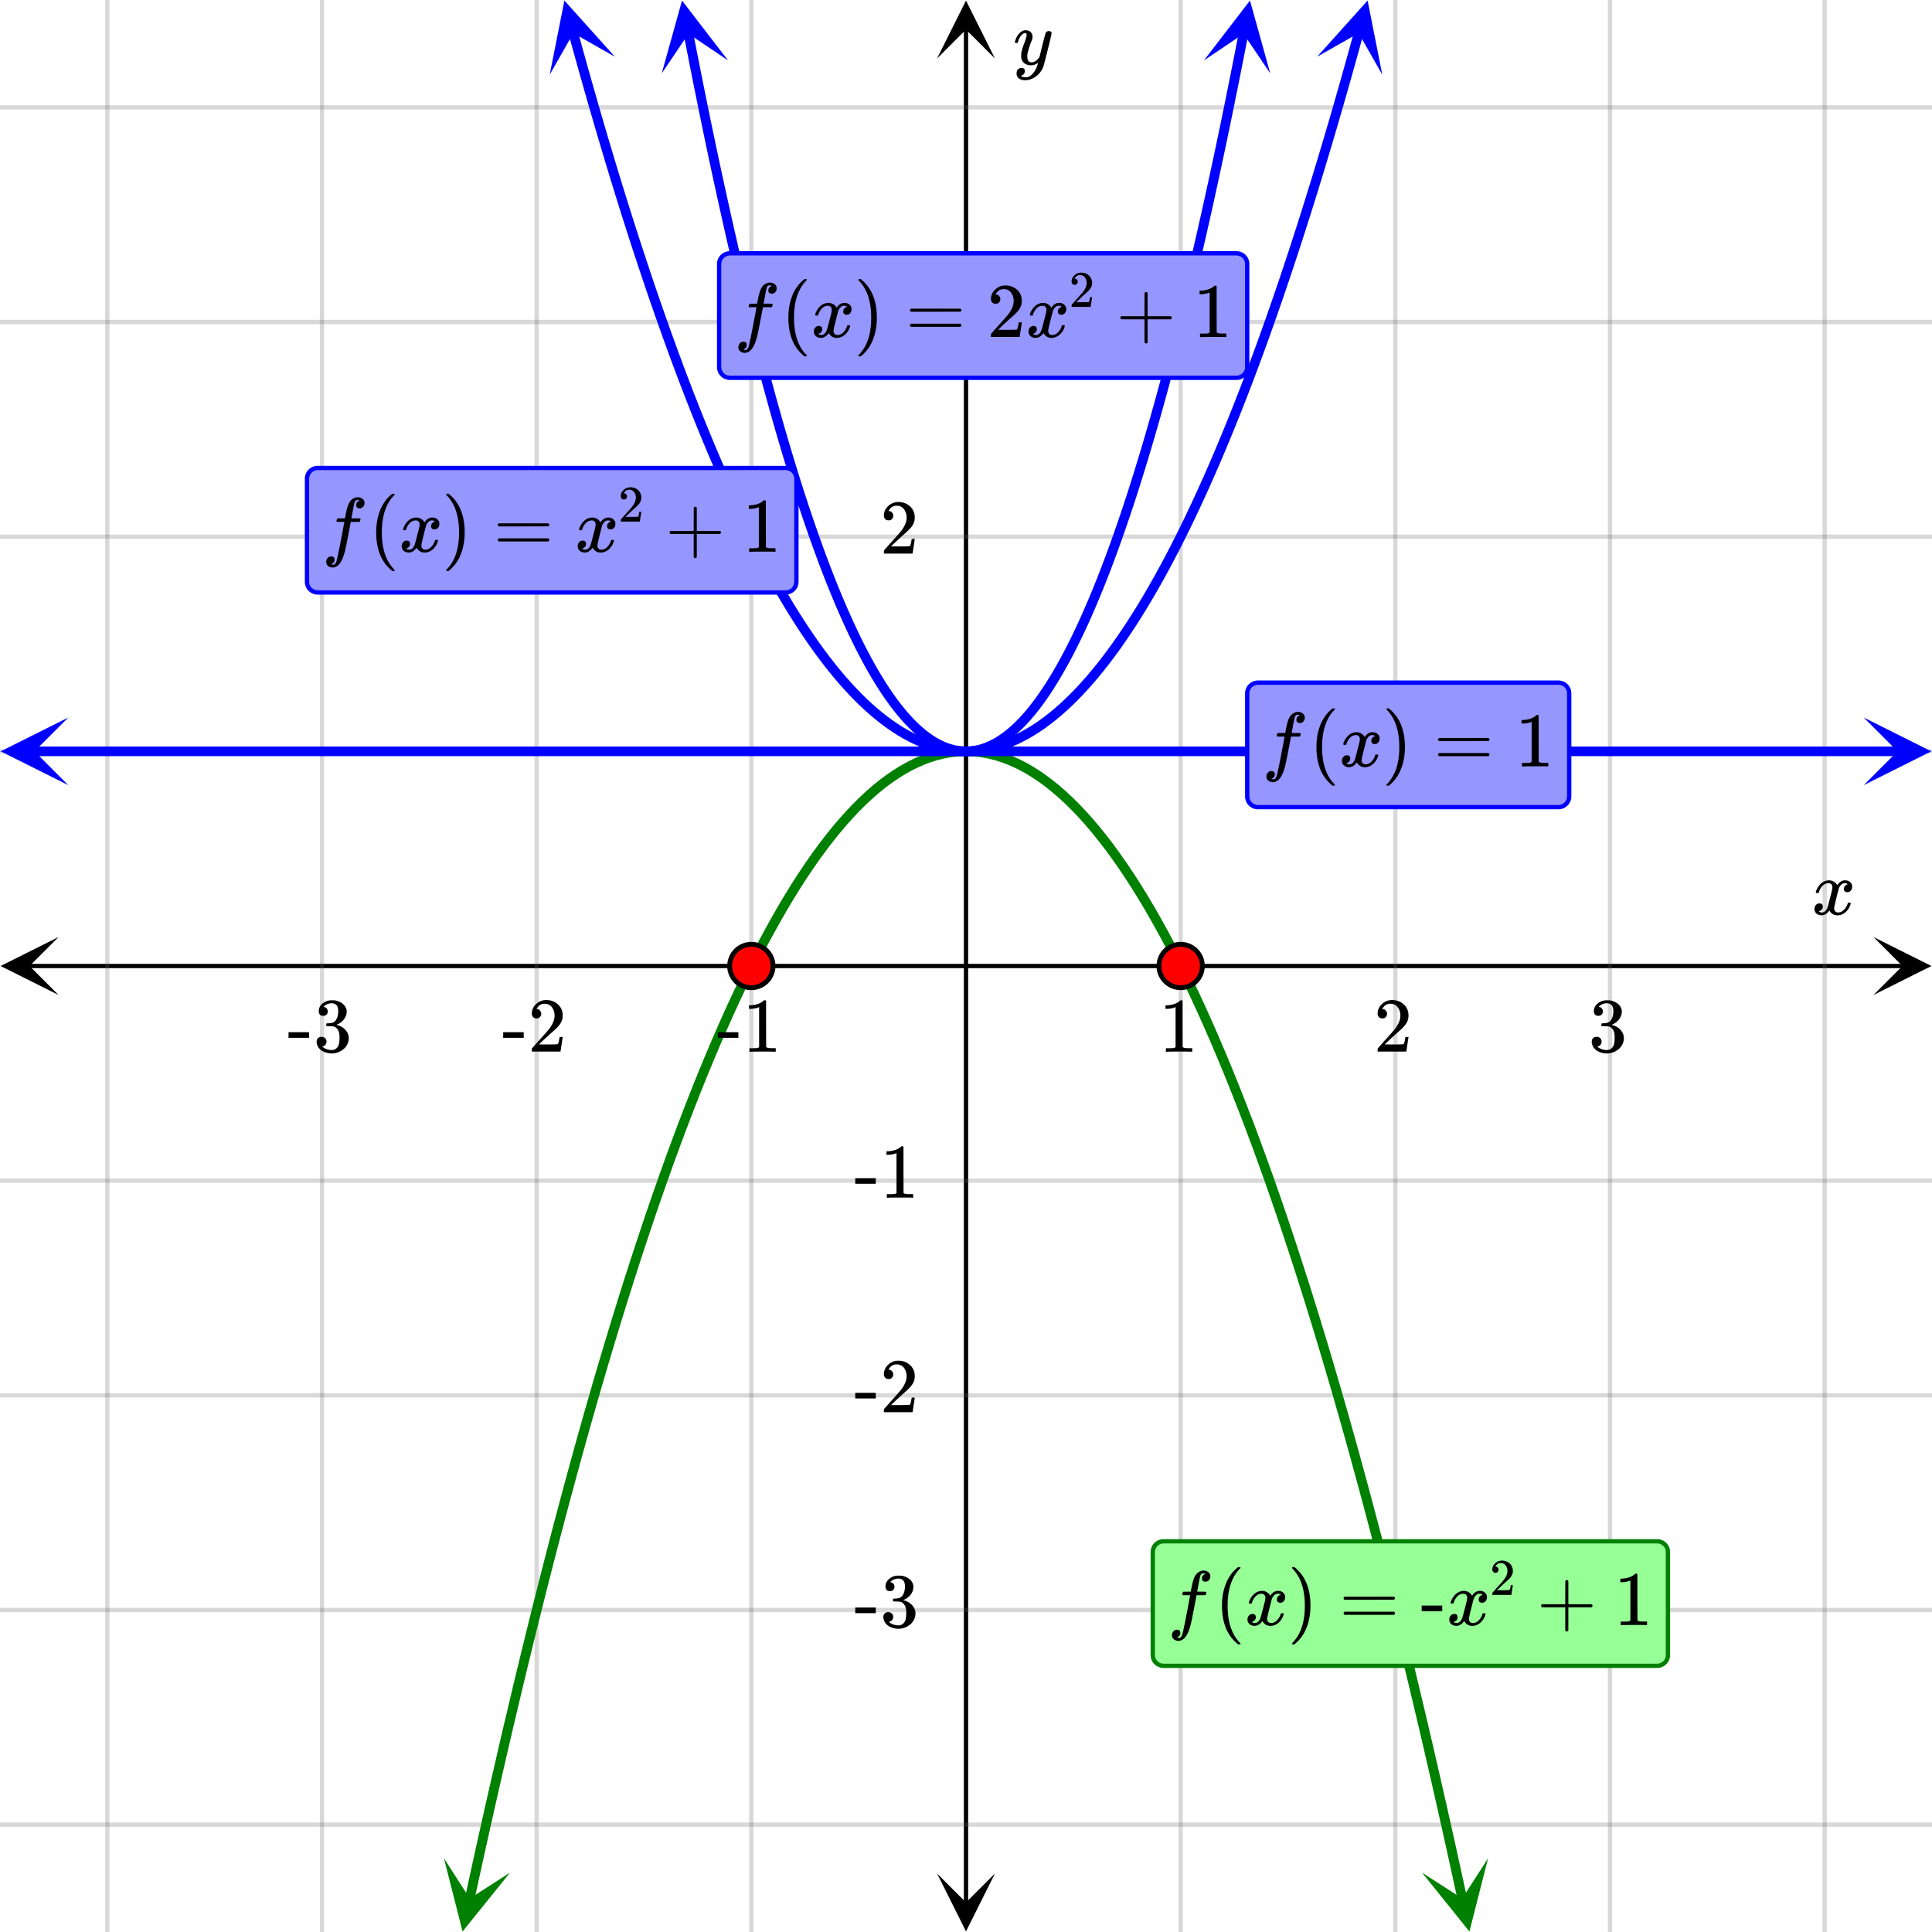 <svg xmlns="http://www.w3.org/2000/svg" width="450" height="450" viewBox="0 0 450 450"><defs><clipPath id="a"><path d="M.137 218.25H14V232H.137zm0 0"/></clipPath><clipPath id="b"><path d="M436.363 218.25H450V232h-13.637zm0 0"/></clipPath><clipPath id="c"><path d="M218.25 436H232v13.863h-13.75zm0 0"/></clipPath><clipPath id="d"><path d="M218.25 0H232v13.637h-13.75zm0 0"/></clipPath><clipPath id="e"><path d="M103 432h16v18h-16zm0 0"/></clipPath><clipPath id="f"><path d="M100.047 448.21l7.539-34.624 34.625 7.535-7.54 34.629zm0 0"/></clipPath><clipPath id="g"><path d="M331 432h16v18h-16zm0 0"/></clipPath><clipPath id="h"><path d="M346.602 432.82l7.539 34.63-34.625 7.534-7.54-34.625zm0 0"/></clipPath><clipPath id="i"><path d="M.156 167.125H16V183H.156zm0 0"/></clipPath><clipPath id="j"><path d="M434.094 167.125H450V183h-15.906zm0 0"/></clipPath><clipPath id="k"><path d="M128 0h16v18h-16zm0 0"/></clipPath><clipPath id="l"><path d="M139.047-1.965l9.402 34.168-34.172 9.399-9.398-34.168zm0 0"/></clipPath><clipPath id="m"><path d="M306 0h16v18h-16zm0 0"/></clipPath><clipPath id="n"><path d="M306.773 13.219l9.399-34.168 34.168 9.398-9.399 34.168zm0 0"/></clipPath><clipPath id="o"><path d="M154 0h16v18h-16zm0 0"/></clipPath><clipPath id="p"><path d="M166.586-1.375l6.766 34.785-34.782 6.77-6.77-34.785zm0 0"/></clipPath><clipPath id="q"><path d="M280 0h16v18h-16zm0 0"/></clipPath><clipPath id="r"><path d="M280.406 14.086l6.77-34.785 34.785 6.77-6.77 34.784zm0 0"/></clipPath></defs><path fill="#fff" d="M0 0h450v450H0z"/><path d="M6.75 224.5h436.5v1H6.75zm0 0"/><g clip-path="url(#a)"><path d="M13.637 218.25L.137 225l13.5 6.75-6.75-6.75zm0 0"/></g><g clip-path="url(#b)"><path d="M436.363 218.25l13.5 6.75-13.5 6.75 6.75-6.75zm0 0"/></g><path d="M275 0v450M325 0v450M375 0v450M425 0v450M175 0v450M125 0v450M75 0v450M25 0v450"/><path d="M275.5 0v450c0 .277-.223.5-.5.5a.498.498 0 0 1-.5-.5V0c0-.277.223-.5.5-.5s.5.223.5.5zm50 0v450c0 .277-.223.5-.5.5a.498.498 0 0 1-.5-.5V0c0-.277.223-.5.5-.5s.5.223.5.5zm50 0v450c0 .277-.223.5-.5.5a.498.498 0 0 1-.5-.5V0c0-.277.223-.5.5-.5s.5.223.5.5zm50 0v450c0 .277-.223.5-.5.5a.498.498 0 0 1-.5-.5V0c0-.277.223-.5.5-.5s.5.223.5.5zm-250 0v450c0 .277-.223.5-.5.5a.498.498 0 0 1-.5-.5V0c0-.277.223-.5.5-.5s.5.223.5.5zm-50 0v450c0 .277-.223.5-.5.5a.498.498 0 0 1-.5-.5V0c0-.277.223-.5.5-.5s.5.223.5.5zm-50 0v450c0 .277-.223.5-.5.5a.498.498 0 0 1-.5-.5V0c0-.277.223-.5.5-.5s.5.223.5.5zm-50 0v450c0 .277-.223.5-.5.5a.498.498 0 0 1-.5-.5V0c0-.277.223-.5.5-.5s.5.223.5.5zm0 0" fill="#666" fill-opacity=".251"/><path d="M224.5 443.25V6.75h1v436.5zm0 0"/><g clip-path="url(#c)"><path d="M218.25 436.363l6.75 13.5 6.75-13.5-6.75 6.75zm0 0"/></g><g clip-path="url(#d)"><path d="M218.25 13.637L225 .137l6.75 13.5-6.75-6.75zm0 0"/></g><path d="M0 175h450M0 125h450M0 75h450M0 25h450M0 275h450M0 325h450M0 375h450M0 425h450"/><path d="M0 174.5h450c.277 0 .5.223.5.5s-.223.5-.5.5H0a.498.498 0 0 1-.5-.5c0-.277.223-.5.5-.5zm0-50h450c.277 0 .5.223.5.5s-.223.5-.5.5H0a.498.498 0 0 1-.5-.5c0-.277.223-.5.5-.5zm0-50h450c.277 0 .5.223.5.5s-.223.5-.5.5H0a.498.498 0 0 1-.5-.5c0-.277.223-.5.5-.5zm0-50h450c.277 0 .5.223.5.5s-.223.5-.5.5H0a.498.498 0 0 1-.5-.5c0-.277.223-.5.5-.5zm0 250h450c.277 0 .5.223.5.5s-.223.5-.5.5H0a.498.498 0 0 1-.5-.5c0-.277.223-.5.5-.5zm0 50h450c.277 0 .5.223.5.5s-.223.5-.5.5H0a.498.498 0 0 1-.5-.5c0-.277.223-.5.5-.5zm0 50h450c.277 0 .5.223.5.5s-.223.5-.5.5H0a.498.498 0 0 1-.5-.5c0-.277.223-.5.5-.5zm0 50h450c.277 0 .5.223.5.5s-.223.5-.5.5H0a.498.498 0 0 1-.5-.5c0-.277.223-.5.5-.5zm0 0" fill="#666" fill-opacity=".251"/><path d="M108.285 442.105l1.55-7.128v-.004l1.552-7.032.004-.003 1.55-6.938 1.551-6.84c0-.004 0-.004.004-.004l1.55-6.746v-.004.004l1.552-6.648c0-.004 0-.004.004-.004l1.55-6.551v-.004l1.551-6.453c0-.004 0-.004.004-.004l1.55-6.36v-.003l1.552-6.262c0-.004.004-.004.004-.004l1.55-6.164v-.008l1.555-6.066v-.004l1.55-5.973v-.007.003l1.555-5.878v-.004l1.551-5.782s0-.004.004-.004l1.55-5.683v-.004l1.552-5.59c.004 0 .004-.004.004-.004l1.55-5.492v-.004l1.555-5.394v-.004l1.55-5.301c.005 0 .005-.004.005-.004l1.55-5.203s0-.004.004-.004l1.551-5.106v-.007l1.555-5.008v-.008l1.55-4.914.005-.004 1.55-4.816c0-.004 0-.004.004-.008l1.551-4.719v-.008h.004l1.55-4.625v-.007.003l1.555-4.53v-.005l1.555-4.433v-.008l1.555-4.336v-.008.004l1.554-4.242v-.008l1.555-4.14v-.008l1.555-4.047v-.008h.004l1.55-3.95c0-.003 0-.007.004-.011l1.551-3.852c0-.004.004-.007.004-.011v.004l1.55-3.758c.005-.004.005-.008.005-.012l1.555-3.66c0-.004 0-.008.003-.012v.004l1.551-3.566c0-.004.004-.008.004-.012l1.55-3.465c.005-.004.005-.008.009-.012l1.55-3.37c0-.005.004-.009.004-.012l1.555-3.278c0-.004.004-.008.004-.012l1.55-3.18c.005-.003.005-.007.009-.01l1.55-3.083c.004-.004.004-.008.008-.012l1.551-2.988c.004-.004.004-.008.008-.012l1.55-2.89a.03.03 0 0 0 .008-.016l1.555-2.793a.03.03 0 0 1 .008-.016l1.55-2.695c.005-.008.005-.012.008-.015l1.555-2.602c0-.008.004-.012.008-.016l1.55-2.504c.005-.007.009-.011.012-.02l1.551-2.405.012-.02 1.555-2.312c.004-.004.007-.012.011-.016l1.551-2.219.016-.02 1.55-2.116c.004-.008.008-.016.016-.02l1.551-2.023c.004-.008.012-.016.016-.024l1.554-1.926c.004-.007.012-.015.016-.02l1.555-1.831c.004-.008.011-.016.02-.024l1.55-1.734a.104.104 0 0 0 .02-.023l1.554-1.637.024-.024 1.55-1.543c.008-.007.02-.015.028-.023l1.55-1.445.028-.028 1.554-1.347a.223.223 0 0 1 .032-.028l1.55-1.25a.215.215 0 0 1 .036-.027l1.55-1.156c.012-.012.028-.02.04-.028l1.55-1.058a.263.263 0 0 1 .043-.028l1.551-.964a.263.263 0 0 0 .043-.028l1.555-.867.047-.023 1.55-.77c.02-.012.036-.02.051-.027h.004l1.55-.672a.766.766 0 0 1 .056-.024l1.55-.578a.344.344 0 0 1 .059-.02h.004l1.55-.48a.293.293 0 0 1 .063-.02l1.55-.382a.409.409 0 0 1 .067-.016l1.551-.289.066-.011 1.555-.192c.02-.004.043-.004.067-.008l1.554-.093c.02-.004.043-.004.067-.004h1.554a1.125 1.125 0 1 1-.07.004h.137l1.554.093c.024.004.047.004.067.008l1.555.192.066.011 1.55.29.067.011v.004l1.55.383a.293.293 0 0 1 .063.02l1.551.48c.024.008.043.012.063.02l1.55.577c.02.008.04.016.055.024l1.55.672c.02.008.036.015.056.027l1.55.77.047.023 1.555.867c.016.012.027.02.043.028l1.55.964a.161.161 0 0 1 .044.028l1.55 1.058c.012.008.028.016.04.028l1.55 1.156a.215.215 0 0 1 .035.027l1.551 1.25c.012.008.024.02.031.028l1.555 1.347.028.028 1.55 1.445c.008.008.02.016.028.023l1.55 1.543.024.024 1.555 1.637a.104.104 0 0 0 .02.023l1.55 1.734a.104.104 0 0 1 .02.024l1.554 1.832c.004.004.012.012.016.02l1.554 1.925c.004.008.012.016.016.024l1.55 2.023c.009.004.013.012.016.02l1.551 2.117c.008.008.012.015.016.02l1.55 2.218c.005.004.008.012.012.016l1.555 2.312.012.02 1.55 2.406.012.02 1.551 2.503c.004.004.008.008.008.016l1.555 2.602c.003.003.003.007.007.015l1.551 2.696a.03.03 0 0 1 .008.015l1.555 2.793a.03.03 0 0 0 .007.016l1.551 2.89c.004.004.004.008.008.012l1.55 2.988c.005.004.005.008.009.012l1.55 3.082c.004.004.004.008.008.012l1.551 3.18c0 .003.004.007.004.011l1.555 3.278c0 .003.003.007.003.011l1.551 3.371c.004.004.004.008.008.008v.004l1.55 3.465c0 .004.005.008.005.012l1.55 3.566c.004 0 .004.004.004.008l1.555 3.66c0 .004 0 .008.004.012l1.55 3.758s.005.003.005.007l1.55 3.852c.004.004.004.008.004.012l1.551 3.949c.004 0 .004.004.004.008l1.555 4.047v.007l1.555 4.141v.008l1.554 4.242v.004l1.555 4.336v.008l1.555 4.433v.004l1.554 4.531v.004l1.551 4.625c.004.004.004.004.004.008l1.55 4.719c.005.004.005.004.005.008l1.55 4.816.004.004 1.551 4.914v.008l1.555 5.008v.007l1.55 5.106c.004 0 .004.004.004.004l1.551 5.203s0 .004.004.004l1.55 5.3v.005l1.556 5.394v.004l1.55 5.492c0 .004 0 .004.004.004l1.551 5.59v.004l1.55 5.683c.005 0 .005.004.005.004l1.55 5.782v.004l1.555 5.878v.004l1.551 5.973.004.004h-.004l1.555 6.066v.008l1.55 6.164.004.004 1.551 6.262v.004l1.551 6.36h.004v.003l1.55 6.453v.004l1.551 6.55c.004 0 .004 0 .004.005l1.551 6.648 1.55 6.746h.005v.004l1.55 6.84 1.551 6.938.004.003 1.551 7.032v.004l1.55 7.128a1.125 1.125 0 1 1-2.198.48l-1.551-7.128 1.101-.242-1.101.242-1.55-7.031 1.097-.242-1.098.246-1.55-6.938 1.097-.246-1.098.25-1.55-6.84 1.097-.25-1.098.254-1.55-6.742 1.093-.254-1.093.254-1.551-6.645 1.094-.257-1.094.261-1.55-6.55 1.093-.262-1.094.265-1.55-6.457 1.093-.261-1.094.265-1.55-6.355 1.09-.27-1.09.274-1.555-6.266 1.094-.27-1.09.274-1.555-6.164 1.094-.273-1.09.277-1.555-6.07 1.09-.278-1.086.285-1.554-5.976 1.09-.281-1.087.289-1.554-5.88 1.09-.284-1.086.289-1.555-5.778 1.09-.293-1.086.297-1.555-5.683 1.086-.297-1.082.3-1.55-5.585 1.081-.305-1.082.308-1.55-5.492 1.082-.304-1.082.308-1.551-5.394 1.078-.309-1.078.317-1.551-5.301 1.078-.317-1.078.325-1.55-5.204 1.077-.32-1.078.324-1.55-5.105 1.078-.328-1.079.336-1.55-5.012 1.074-.332-1.07.34-1.555-4.914 1.074-.34-1.07.348-1.551-4.82 1.07-.345-1.07.352-1.55-4.719 1.066-.351-1.067.355-1.55-4.62 1.066-.36-1.063.363-1.554-4.527 1.066-.364-1.062.371-1.551-4.43 1.062-.374-1.062.379-1.551-4.332 1.059-.38-1.055.387-1.55-4.242 1.054-.386-1.055.394-1.55-4.14 1.054-.395-1.05.402-1.552-4.047 1.047-.402-1.047.41-1.55-3.949 1.047-.41-1.043.422-1.551-3.856 1.043-.422-1.04.43-1.554-3.754 1.043-.43-1.04.438-1.55-3.66 1.035-.438-1.03.446-1.552-3.563 1.032-.45-1.028.462-1.55-3.469 1.027-.46-1.024.472-1.55-3.375 1.02-.469-1.017.48-1.55-3.273 1.015-.48-1.011.492-1.551-3.18 1.012-.492-1.004.504-1.555-3.082 1.008-.508-1 .52-1.551-2.985.996-.52-.988.532-1.555-2.89.992-.532-.984.547-1.55-2.793.983-.547-.976.563-1.55-2.7.972-.562-.965.578-1.55-2.602.964-.578-.957.594-1.55-2.504.956-.594-.945.61-1.555-2.407.95-.609-.938.625-1.55-2.312.933-.625-.922.644-1.55-2.215.921-.644-.906.664-1.555-2.121.91-.664-.894.683-1.551-2.023.89-.684-.875.707-1.55-1.926.875-.707-.86.727-1.55-1.828.859-.73-.84.75-1.55-1.735.84-.75-.821.773-1.55-1.636.815-.774-.792.797-1.551-1.539.793-.797-.766.82-1.555-1.445.77-.82-.738.848-1.555-1.348.738-.852-.703.875-1.555-1.25.707-.875-.671.903-1.551-1.157.672-.902-.637.93-1.55-1.063.636-.93-.594.958-1.555-.961.594-.957-.547.98-1.554-.867.55-.98-.5 1.007-1.55-.77.5-1.007-.45 1.031-1.55-.676.445-1.03-.39 1.054-1.551-.578.39-1.055-.332 1.074-1.555-.48.336-1.074-.273 1.09-1.55-.383.273-1.094-.207 1.105-1.555-.289.207-1.105-.137 1.117-1.554-.191.14-1.118-.07 1.121-1.551-.093.07-1.125v1.125h-1.554v-1.125l.07 1.125-1.55.093-.071-1.12.14 1.117-1.554.191-.137-1.117.207 1.105-1.555.29-.207-1.106.274 1.094-1.55.382-.274-1.09.336 1.075-1.555.48-.332-1.074.39 1.055-1.55.578-.39-1.055.444 1.031-1.55.676-.45-1.031.5 1.008-1.55.77-.5-1.009.55.98-1.554.868-.547-.98.594.957-1.555.96-.594-.956.637.93-1.55 1.062-.638-.93.672.902-1.55 1.157-.672-.903.707.875-1.555 1.25-.703-.875.738.852-1.555 1.348-.738-.848.77.82-1.555 1.446-.766-.82.793.796-1.55 1.54-.793-.798.816.774-1.55 1.636-.821-.773.84.75-1.551 1.734-.84-.75.86.73-1.551 1.829-.86-.727.875.707-1.55 1.926-.875-.707.89.684-1.55 2.023-.895-.683.91.664-1.555 2.12-.906-.663.922.644-1.55 2.215-.923-.644.934.625-1.55 2.312-.938-.625.949.61-1.555 2.406-.945-.61.957.594-1.551 2.504-.957-.594.965.578-1.55 2.602-.966-.578.973.562-1.55 2.7-.977-.563.984.547-1.55 2.793-.985-.547.992.531-1.555 2.89-.988-.53.996.52-1.55 2.983-1-.519 1.007.508-1.555 3.082-1.004-.504 1.012.492-1.55 3.18-1.012-.492 1.015.48-1.55 3.274-1.016-.481 1.02.469-1.551 3.375-1.024-.473 1.028.461-1.551 3.469-1.028-.461 1.032.45-1.551 3.562-1.031-.446 1.035.438-1.55 3.66-1.04-.438 1.043.43-1.555 3.754-1.039-.43 1.043.422-1.55 3.856-1.044-.422 1.047.41-1.55 3.95-1.047-.411 1.047.402-1.551 4.047-1.051-.402 1.055.394-1.551 4.141-1.055-.394 1.055.386-1.55 4.242-1.056-.386 1.059.379-1.55 4.332-1.063-.38 1.062.376-1.55 4.43-1.063-.372 1.066.364-1.554 4.527-1.063-.363 1.067.36-1.551 4.62-1.067-.355 1.067.351-1.551 4.719-1.07-.352 1.07.344-1.55 4.82-1.071-.347 1.074.34-1.555 4.914-1.07-.34 1.074.332-1.55 5.012-1.079-.336 1.079.328-1.551 5.105-1.078-.324 1.078.32-1.551 5.204-1.078-.325 1.078.317-1.55 5.3-1.079-.316 1.078.309-1.55 5.394-1.083-.308 1.082.304-1.55 5.493-1.082-.31 1.082.306-1.551 5.586-1.082-.301 1.086.297-1.555 5.683-1.086-.297 1.09.293-1.555 5.778-1.086-.29 1.09.286-1.554 5.879-1.086-.29 1.09.282-1.555 5.976-1.086-.285 1.09.278-1.555 6.07-1.09-.277 1.094.273-1.555 6.164-1.09-.273 1.094.27-1.555 6.265-1.09-.274 1.09.27-1.55 6.355-1.094-.265 1.094.261-1.551 6.457-1.094-.265 1.094.262-1.55 6.55-1.095-.261 1.094.257-1.55 6.645-1.094-.254 1.093.254-1.55 6.742-1.098-.254 1.097.25-1.55 6.84-1.098-.25 1.098.246-1.551 6.938-1.098-.246 1.098.242-1.55 7.031-1.102-.242 1.101.242-1.555 7.129c-.128.605-.73.992-1.335.86a1.125 1.125 0 0 1-.86-1.34zm0 0" fill="green"/><g clip-path="url(#e)"><g clip-path="url(#f)" clip-rule="evenodd"><path d="M103.398 432.82l4.344 17.067 11.043-13.715-9.367 6.02zm0 0" fill="green"/></g></g><g clip-path="url(#g)"><g clip-path="url(#h)" clip-rule="evenodd"><path d="M346.602 432.82l-4.344 17.067-11.043-13.715 9.367 6.02zm0 0" fill="green"/></g></g><path d="M7.875 173.875h434.25a1.125 1.125 0 0 1 0 2.25H7.875a1.125 1.125 0 0 1 0-2.25zm0 0" fill="#00f"/><g clip-path="url(#i)"><path d="M15.906 167.125L.156 175l15.75 7.875L8.031 175zm0 0" fill="#00f"/></g><g clip-path="url(#j)"><path d="M434.094 167.125l15.75 7.875-15.75 7.875 7.875-7.875zm0 0" fill="#00f"/></g><path d="M134.586 7.266l1.23 4.464-1.086.297 1.083-.3 1.23 4.402-1.086.305 1.086-.309 1.227 4.348-1.083.304 1.083-.308 1.226 4.281-1.082.313 1.082-.317 1.227 4.223-1.078.316 1.078-.32 1.226 4.164-1.078.316 1.078-.32 1.227 4.102-1.078.324 1.078-.328 1.226 4.043-1.074.328 1.074-.332 1.227 3.98-1.074.332 1.074-.336 1.23 3.922-1.074.336 1.07-.34 1.23 3.86-1.073.343 1.07-.347 1.23 3.8-1.074.348 1.07-.351 1.231 3.738-1.07.351 1.066-.355 1.23 3.68-1.07.355 1.067-.36 1.226 3.622-1.062.36 1.062-.368 1.227 3.563-1.063.363 1.063-.371 1.226 3.5-1.058.37 1.058-.378 1.227 3.441-1.059.38 1.059-.388 1.227 3.38-1.06.386 1.056-.39 1.23 3.316-1.055.39 1.051-.394 1.23 3.258-1.054.394 1.05-.402 1.227 3.2-1.047.402 1.047-.41 1.227 3.136-1.047.41 1.043-.418 1.23 3.078-1.046.418 1.043-.425 1.23 3.02-1.043.421 1.04-.43 1.226 2.953-1.04.434 1.036-.441 1.23 2.898-1.035.438 1.031-.446 1.227 2.836-1.031.446 1.027-.454 1.23 2.774-1.03.457 1.027-.465 1.226 2.715-1.023.465 1.02-.473 1.23 2.656-1.024.47 1.02-.481 1.226 2.593-1.015.485 1.011-.492 1.227 2.535-1.012.488 1.008-.5 1.227 2.477-1.008.5 1.004-.512 1.23 2.414-1.004.508.996-.52 1.23 2.356-1 .52.993-.532 1.23 2.293-.992.531.985-.543 1.226 2.23-.984.544.98-.555 1.227 2.176-.977.55.97-.566 1.23 2.113-.973.567.965-.578 1.226 2.05-.965.579.958-.59 1.23 1.992-.957.59.95-.606 1.226 1.93-.95.605.942-.617 1.226 1.871-.937.618.93-.633 1.226 1.808-.93.633.922-.644 1.227 1.75-.922.644.91-.66 1.23 1.687-.91.665.899-.68 1.227 1.629-.899.68.887-.696 1.226 1.57-.882.692.87-.711 1.227 1.512-.87.707.859-.727 1.226 1.45-.86.726.844-.746 1.227 1.386-.84.747.824-.762 1.23 1.328-.827.762.808-.782 1.227 1.266-.805.781.785-.8 1.23 1.207-.788.8.77-.82 1.226 1.145-.77.824.746-.844 1.23 1.086-.745.844.719-.864 1.23 1.024-.723.863.696-.883 1.23.965-.695.887.668-.906 1.226.902-.668.906.637-.926 1.23.844-.64.93.61-.95 1.226.786-.606.945.57-.969 1.231.727-.574.969.535-.992 1.23.664-.535.992.497-1.012 1.226.606-.496 1.007.457-1.027 1.227.543-.453 1.027.41-1.047 1.226.485-.41 1.047.367-1.067 1.227.422-.367 1.067.32-1.082 1.226.363-.316 1.078.266-1.09 1.23.3-.27 1.095.22-1.106 1.226.242-.215 1.102.164-1.113 1.227.183-.164 1.113.11-1.12 1.23.12-.114 1.122.059-1.125 1.226.058-.054 1.125v-1.125h1.226v1.125l-.054-1.125 1.226-.058.059 1.125-.114-1.121 1.23-.122.11 1.121-.164-1.113 1.227-.183.164 1.113-.215-1.102 1.227-.242.218 1.106-.27-1.094 1.231-.3.266 1.089-.316-1.078 1.226-.363.32 1.082-.367-1.067 1.227-.422.367 1.067-.41-1.047 1.226-.485.41 1.047-.453-1.027 1.227-.543.457 1.027-.496-1.007 1.226-.606.497 1.012-.536-.992 1.23-.664.536.992-.574-.969 1.23-.727.57.97-.605-.946 1.227-.785.609.949-.64-.93 1.23-.844.637.926-.668-.906 1.226-.902.668.906-.695-.887 1.23-.965.696.883-.723-.863 1.23-1.024.72.864-.747-.844 1.23-1.086.747.844-.77-.824 1.227-1.145.77.82-.79-.8 1.23-1.207.786.8-.805-.78 1.227-1.267.808.782-.828-.762 1.23-1.328.825.762-.84-.747 1.227-1.386.843.746-.86-.727 1.227-1.449.86.727-.871-.707 1.226-1.512.871.71-.882-.69 1.226-1.57.887.694-.899-.68 1.227-1.628.898.68-.91-.665 1.23-1.687.91.66-.921-.644 1.227-1.75.921.644-.93-.633 1.227-1.808.93.632-.937-.617 1.226-1.87.942.616-.95-.605 1.227-1.93.95.606-.958-.59 1.23-1.992.958.59-.965-.579 1.226-2.05.965.578-.973-.567 1.23-2.113.97.566-.977-.55 1.227-2.176.98.555-.984-.543 1.226-2.23.985.542-.993-.531 1.231-2.293.992.531-1-.52 1.23-2.355.997.52-1.004-.508 1.23-2.414 1.004.512-1.008-.5 1.227-2.477 1.008.5-1.012-.488 1.227-2.535 1.011.492-1.015-.485 1.226-2.593 1.02.48-1.024-.469 1.23-2.656 1.02.473-1.023-.465 1.226-2.715 1.028.465-1.031-.457 1.23-2.774 1.027.454-1.03-.446 1.226-2.836 1.03.446-1.034-.438 1.23-2.898 1.035.441-1.039-.434 1.227-2.953 1.039.43-1.043-.422 1.23-3.02 1.043.426-1.046-.418 1.23-3.078 1.043.418-1.047-.41 1.227-3.137 1.047.41-1.047-.402 1.226-3.199 1.051.402-1.055-.394 1.23-3.258 1.052.395-1.055-.391 1.23-3.317 1.055.391-1.059-.387 1.227-3.379 1.059.387-1.059-.379 1.227-3.441 1.058.379-1.058-.371 1.226-3.5 1.063.37-1.063-.362 1.227-3.563 1.062.367-1.062-.36 1.226-3.62 1.067.36-1.07-.356 1.23-3.68 1.066.355-1.07-.351 1.23-3.738 1.067.351-1.07-.347 1.23-3.801 1.07.347-1.074-.343 1.23-3.86 1.07.34-1.073-.336 1.23-3.922 1.074.336-1.074-.332 1.227-3.98 1.074.332-1.074-.328 1.226-4.043 1.078.328-1.078-.324 1.227-4.102 1.078.32-1.078-.316 1.226-4.164 1.078.32-1.078-.316 1.227-4.223 1.082.317-1.082-.313 1.226-4.281 1.082.308-1.082-.304 1.227-4.348 1.086.309-1.086-.305 1.23-4.402 1.083.3-1.086-.297 1.23-4.464a1.124 1.124 0 1 1 2.168.598l-1.227 4.464-.003.004-1.227 4.402v.004l-1.23 4.344v.004l-1.227 4.285-.004.004-1.226 4.223v.004l-1.231 4.164v.004l-1.23 4.101v.008l-1.227 4.039c0 .004-.004.004-.004.008l-1.226 3.98v.004l-1.23 3.922v.004l-1.231 3.863v.004l-1.227 3.8c-.004.005-.004.005-.004.009v-.004l-1.226 3.742c0 .004-.004.004-.004.008v-.004l-1.227 3.684s0 .003-.004.003l-1.226 3.621v.004l-1.23 3.559v.008l-1.231 3.5v.004l-1.23 3.441v.004l-1.231 3.379v.008l-1.23 3.316v.008l-1.231 3.258v.008l-1.23 3.195v.008l-1.231 3.136v.008h-.004l-1.227 3.078s0 .004-.003.004l-1.227 3.02s-.004.004-.004.008l-1.227 2.953c0 .004-.003.008-.003.008l-1.227 2.898c-.004.004-.004.004-.004.008l-1.23 2.836c0 .004 0 .004-.004.008L281.91 113c0 .004-.004.008-.004.012v-.004l-1.226 2.719c-.004 0-.004.003-.004.007l-1.23 2.653c0 .004-.005.008-.005.011l-1.226 2.594c-.004.004-.004.008-.004.008l-1.23 2.535c0 .004-.004.008-.004.008l-1.23 2.477c0 .003 0 .003-.005.007l-1.226 2.414c-.004.004-.004.008-.008.012l-1.227 2.352c0 .004-.004.007-.004.011l-1.23 2.293c0 .004-.004.008-.004.012l-1.23 2.23c0 .004-.004.008-.004.012l-1.23 2.172c0 .004-.005.008-.009.012l-1.226 2.113c-.004.004-.004.008-.008.012l-1.227 2.05c-.004.005-.007.008-.007.012l-1.23 1.993c0 .003-.005.007-.009.011l-1.226 1.934c-.004.004-.008.008-.008.012l-1.23 1.87c-.004.005-.004.008-.008.016l-1.23 1.809c0 .004-.005.008-.009.016l-1.23 1.75c-.004.003-.004.007-.008.011l-1.23 1.692-.012.015-1.227 1.63c-.004.003-.007.01-.011.015l-1.23 1.57c-.005.004-.009.012-.013.016l-1.23 1.508c-.004.007-.008.011-.012.02l-1.23 1.444c-.004.008-.008.012-.016.02l-1.226 1.387c-.008.007-.012.011-.016.02l-1.23 1.327c-.004.004-.012.012-.016.02l-1.23 1.265c-.005.008-.012.012-.02.02l-1.227 1.207-.023.02-1.227 1.144-.023.024-1.227 1.085c-.008.004-.015.012-.023.02l-1.23 1.027a.104.104 0 0 0-.024.02l-1.23.965c-.008.008-.016.015-.028.02l-1.226.905-.032.024-1.226.844c-.012.007-.024.011-.031.02l-1.231.784a.158.158 0 0 1-.035.02l-1.227.726c-.011.008-.023.012-.035.02l-1.23.664c-.012.008-.024.012-.04.02l-1.226.605c-.016.004-.027.012-.043.016l-1.226.543c-.016.007-.028.015-.043.02l-1.23.484c-.013.003-.028.011-.044.015l-1.23.422c-.016.008-.032.012-.047.016l-1.227.363-.05.012-1.227.3-.05.012h-.005l-1.226.242a.229.229 0 0 1-.051.008h-.004l-1.227.184c-.02 0-.035.004-.054.004l-1.227.12c-.02.005-.039.005-.055.005l-1.23.062H224.332l-1.23-.062c-.02 0-.036 0-.055-.004l-1.227-.121c-.02 0-.039-.004-.054-.004l-1.227-.184a.23.23 0 0 1-.055-.008l-1.226-.242-.055-.012-1.226-.3-.051-.012-1.227-.363c-.015-.004-.031-.012-.047-.016l-1.23-.422c-.016-.004-.031-.012-.043-.015l-1.23-.485c-.016-.004-.028-.012-.044-.02l-1.226-.542c-.016-.004-.027-.012-.043-.016l-1.227-.605c-.015-.008-.027-.012-.039-.02l-1.23-.664c-.012-.008-.024-.012-.035-.02l-1.227-.726a.158.158 0 0 1-.035-.02l-1.23-.785c-.008-.008-.02-.012-.032-.02l-1.226-.843-.032-.024-1.226-.906c-.012-.004-.02-.011-.027-.02l-1.23-.964a.104.104 0 0 0-.024-.02l-1.23-1.027c-.009-.008-.016-.016-.024-.02l-1.227-1.085-.023-.024-1.227-1.144-.023-.02-1.227-1.207c-.008-.008-.015-.012-.02-.02l-1.23-1.265c-.004-.008-.012-.016-.015-.02l-1.23-1.328c-.005-.008-.009-.012-.017-.02l-1.226-1.386c-.008-.008-.012-.012-.016-.02l-1.23-1.445-.012-.02-1.23-1.507-.012-.016-1.23-1.57c-.005-.004-.008-.012-.012-.016l-1.227-1.629-.012-.015-1.23-1.692c-.004-.004-.004-.008-.008-.011l-1.23-1.75c-.004-.008-.008-.012-.008-.016l-1.23-1.809c-.005-.007-.005-.011-.008-.015l-1.23-1.871c0-.004-.005-.008-.009-.012l-1.226-1.934c-.004-.004-.008-.008-.008-.011l-1.23-1.993c0-.004-.004-.007-.008-.011l-1.227-2.051c-.004-.004-.004-.008-.008-.012l-1.226-2.113c-.004-.004-.008-.008-.008-.012l-1.23-2.172c0-.004-.005-.008-.005-.011l-1.23-2.23c0-.005-.004-.009-.004-.013l-1.23-2.293c0-.004-.004-.007-.004-.011l-1.227-2.352c-.004-.004-.004-.008-.008-.012l-1.226-2.414-.008-.007h.004l-1.23-2.477s-.004-.004-.004-.008L171.79 121c0-.004 0-.004-.005-.008l-1.226-2.594c0-.003-.004-.007-.004-.011l-1.23-2.653c0-.004 0-.007-.005-.007l-1.226-2.72s-.004-.003-.004-.007l-1.227-2.773c-.004-.004-.004-.008-.004-.008l-1.23-2.836c0-.004 0-.004-.004-.008l-1.227-2.898-.003-.004v-.004l-1.227-2.953c0-.004-.004-.008-.004-.008l-1.226-3.02c-.004 0-.004-.004-.004-.004l-1.227-3.078c-.004-.004-.004-.004-.004-.008l-1.23-3.136v-.008l-1.23-3.195v-.008l-1.231-3.258v-.008l-1.23-3.316v-.008l-1.231-3.379v-.004l-1.23-3.441v-.004l-1.231-3.5v-.008l-1.23-3.559v-.004l-1.227-3.62c-.004 0-.004-.004-.004-.004l-1.227-3.684s-.004 0-.004-.004l-1.226-3.742-.004-.004-1.227-3.8v-.005l-1.23-3.863v-.004l-1.23-3.922v-.004l-1.227-3.98-.004-.004v-.004l-1.227-4.04v-.007l-1.23-4.101v-.004l-1.23-4.164v-.004l-1.227-4.223-.004-.004-1.227-4.285v-.004l-1.23-4.344v-.004l-1.227-4.402-.003-.004-1.227-4.465a1.124 1.124 0 1 1 2.168-.597zm0 0" fill="#00f"/><g clip-path="url(#k)"><g clip-path="url(#l)" clip-rule="evenodd"><path d="M143.227 13.219L131.457.12l-3.418 17.277 5.504-9.683zm0 0" fill="#00f"/></g></g><g clip-path="url(#m)"><g clip-path="url(#n)" clip-rule="evenodd"><path d="M306.773 13.219L318.543.12l3.418 17.277-5.504-9.683zm0 0" fill="#00f"/></g></g><path d="M161.434 7.488l.867 4.461-1.106.215 1.106-.215.867 4.399-1.102.218 1.102-.218.867 4.34-1.101.218 1.101-.222.867 4.28-1.101.224 1.101-.227.868 4.219-1.102.226 1.102-.23.867 4.16-1.098.23 1.098-.234.867 4.102-1.098.23 1.098-.234.871 4.039-1.102.234 1.098-.238.871 3.98-1.101.239 1.097-.243.871 3.918-1.101.243 1.097-.247.872 3.86-1.098.246 1.094-.25.87 3.797-1.097.25 1.094-.254.87 3.738-1.097.254 1.094-.258.871 3.676-1.098.258 1.094-.262.871 3.617-1.093.262 1.09-.266.87 3.559-1.093.266 1.09-.274.87 3.496-1.093.274 1.09-.278.867 3.438-1.09.277 1.09-.281.867 3.375-1.09.281 1.09-.285.867 3.317-1.086.285 1.086-.293.868 3.257-1.086.29 1.086-.297.867 3.195-1.086.297 1.086-.3.867 3.136-1.086.297 1.086-.305.867 3.074-1.082.305 1.078-.309.871 3.012-1.082.313 1.078-.317.868 2.953-1.079.317 1.079-.32.867 2.89-1.078.324 1.078-.328.867 2.832-1.078.328 1.074-.336.871 2.774-1.074.336 1.07-.344.867 2.715-1.07.344 1.07-.352.868 2.652-1.07.352 1.066-.36.867 2.594-1.067.356 1.067-.364.867 2.532-1.062.367 1.058-.375.871 2.472-1.062.372 1.058-.38.868 2.41-1.06.384 1.056-.391.867 2.352-1.055.386 1.055-.398.867 2.293-1.05.398 1.046-.41.867 2.23-1.047.41 1.043-.417.868 2.172-1.043.414 1.039-.426.87 2.11-1.042.429 1.035-.441.871 2.05-1.039.438 1.031-.45.871 1.989-1.03.453 1.023-.465.87 1.93-1.027.46 1.02-.472.867 1.871-1.02.473 1.016-.488.867 1.808-1.015.489 1.007-.5.872 1.746-1.008.5 1-.512.867 1.687-1 .516.992-.531.867 1.629-.992.527.984-.543.868 1.566-.985.543.977-.558.867 1.508-.977.558.965-.578.871 1.445-.964.582.953-.597.867 1.387-.953.597.941-.617.867 1.324-.941.617.93-.636.867 1.265-.93.637.914-.656.867 1.207-.91.656.895-.68.867 1.145-.895.68.88-.704.867 1.086-.88.704.86-.727.867 1.023-.86.727.837-.75.87.96-.839.755.812-.778.868.903-.809.781.781-.809.871.844-.785.809.754-.836.867.785-.754.832.723-.863.867.722-.722.868.683-.895.867.66-.68.895.641-.922.868.601-.641.926.594-.957.87.543-.597.953.547-.98.867.48-.547.985.492-1.012.868.422-.489 1.012.43-1.04.871.364-.433 1.039.367-1.063.867.301-.367 1.063.3-1.086.868.242-.301 1.082.23-1.098.868.18-.23 1.101.155-1.113.868.117-.153 1.118.078-1.125.868.062-.079 1.121v-1.125h.868v1.125l-.079-1.12.868-.063.078 1.125-.153-1.118.868-.117.156 1.113-.23-1.101.867-.18.23 1.098-.3-1.082.866-.242.301 1.086-.367-1.063.867-.3.367 1.062-.433-1.04.87-.363.43 1.04-.488-1.012.868-.422.492 1.012-.547-.985.867-.48.547.98-.598-.953.871-.543.594.957-.64-.926.867-.601.64.922-.68-.895.868-.66.683.895-.722-.868.867-.722.723.863-.754-.832.867-.785.754.836-.785-.809.87-.844.782.81-.809-.782.868-.903.812.778-.84-.754.871-.961.836.75-.86-.727.868-1.023.86.727-.88-.704.868-1.086.879.704-.895-.68.867-1.145.895.68-.91-.656.867-1.207.914.656-.93-.637.867-1.265.93.636-.941-.617.867-1.324.941.617-.953-.597.867-1.387.953.597-.964-.582.87-1.445.966.578-.977-.558.867-1.508.977.558-.985-.543.868-1.566.984.543-.992-.527.867-1.63.992.532-1-.516.867-1.687 1 .512-1.008-.5.872-1.746 1.007.5-1.015-.489.867-1.808 1.016.488-1.02-.473.867-1.87 1.02.472-1.028-.461.871-1.93 1.024.465-1.031-.453.87-1.988 1.032.449-1.039-.438.871-2.05 1.035.441-1.043-.43.871-2.11 1.04.427-1.044-.414.868-2.172 1.043.418-1.047-.41.867-2.23 1.047.41-1.051-.4.867-2.292 1.055.398-1.055-.386.867-2.352 1.055.39-1.059-.382.868-2.41 1.058.379-1.062-.371.87-2.473 1.06.375-1.063-.367.867-2.532 1.067.364-1.067-.356.867-2.594 1.067.36-1.07-.352.867-2.652 1.07.352-1.07-.344.867-2.715 1.07.344-1.074-.336.871-2.774 1.074.336-1.078-.328.867-2.832 1.078.328-1.078-.324.867-2.89 1.079.32-1.079-.317.868-2.953 1.078.317-1.082-.313.87-3.012 1.079.309-1.082-.305.867-3.074 1.086.305-1.086-.297.867-3.137 1.086.3-1.086-.296.867-3.195 1.086.297-1.086-.29.868-3.257 1.086.293-1.086-.285.867-3.317 1.09.285-1.09-.281.867-3.375 1.09.281-1.09-.277.867-3.438 1.09.278-1.094-.274.871-3.496 1.09.274-1.094-.266.872-3.559 1.09.266-1.094-.262.87-3.617 1.095.262-1.098-.258.871-3.676 1.094.258-1.098-.254.871-3.738 1.094.254-1.098-.25.871-3.797 1.094.25-1.098-.246.872-3.86 1.097.247-1.101-.243.87-3.918 1.098.243-1.101-.239.87-3.98 1.099.238-1.102-.234.871-4.04 1.098.235-1.098-.23.867-4.102 1.098.234-1.098-.23.867-4.16 1.102.23-1.102-.226.868-4.22 1.101.227-1.101-.222.867-4.281 1.101.222-1.101-.218.867-4.34 1.102.218-1.102-.218.867-4.399 1.106.215-1.106-.215.867-4.46c.122-.61.711-1.009 1.32-.887.61.117 1.009.707.891 1.316l-.87 4.46v.005l-.868 4.402v.004l-.867 4.34-.004.004v-.004l-.867 4.281v.004l-.867 4.219v.004l-.872 4.16v.004l-.867 4.097v.004l-.867 4.04s0 .003-.004.003l-.867 3.977v.004l-.867 3.918v.004l-.871 3.859v.004l-.867 3.797v.004l-.872 3.738v.004l-.867 3.676v.007l-.867 3.614c-.004.004-.004.004-.004.008l-.867 3.554v.004l-.867 3.496-.004.004-.867 3.438v.004l-.871 3.379v.003l-.868 3.317v.004l-.87 3.254v.007-.003l-.868 3.195c0 .004 0 .004-.004.008l-.867 3.132v.008l-.867 3.075c-.004 0-.004.003-.004.003l-.867 3.016v.004l-.871 2.953v.008l-.868 2.894c-.003 0-.003.004-.003.004l-.868 2.836s0 .004-.003.004l-.868 2.774v.007l-.87 2.715v.004l-.868 2.653c-.004.003-.004.007-.004.007l-.867 2.594c0 .004-.004.004-.004.008l-.867 2.531c0 .004-.004.004-.004.008l-.867 2.473c0 .004-.004.004-.004.007l-.867 2.41c0 .004-.004.008-.004.008l-.867 2.352c0 .004-.004.008-.004.012l-.868 2.289c0 .004-.003.008-.003.008l-.868 2.23c-.004.004-.004.008-.004.012l-.87 2.168c0 .004 0 .007-.005.011l-.867 2.11c0 .004-.004.008-.004.012l-.867 2.05c-.004.004-.004.008-.004.012l-.87 1.988c0 .004-.005.008-.005.012l-.867 1.93-.008.011-.867 1.868c0 .004-.004.007-.004.015l-.87 1.805c0 .008-.005.012-.005.016l-.87 1.746c0 .007-.005.011-.005.015l-.87 1.688c0 .008-.005.011-.009.015l-.867 1.63c-.004.003-.004.007-.008.015l-.867 1.566-.012.016-.867 1.508c-.004.008-.008.011-.008.015l-.87 1.45c-.005.004-.009.011-.012.02v-.005l-.868 1.387a.085.085 0 0 1-.011.02l-.868 1.328c-.003.007-.007.011-.015.02l-.867 1.265c-.004.008-.008.015-.016.023v-.004l-.867 1.207c-.004.008-.012.016-.016.024l-.867 1.144c-.008.008-.012.016-.02.024l-.867 1.086c-.007.007-.015.015-.02.023l-.87 1.024c-.004.011-.012.02-.02.027l-.867.965c-.008.008-.02.015-.027.027l-.868.902-.027.028-.867.844a.196.196 0 0 1-.031.027l-.868.785c-.011.012-.023.02-.035.031l-.867.723c-.012.008-.023.02-.039.027l-.867.664c-.012.012-.027.02-.04.032l-.87.601c-.012.012-.028.02-.043.031l-.867.543c-.02.008-.036.02-.051.028l-.867.484c-.02.008-.04.02-.055.027l-.871.422c-.02.008-.04.02-.059.028l-.867.359c-.02.012-.043.02-.062.027l-.872.301a.33.33 0 0 1-.066.02l-.867.242c-.024.008-.047.012-.07.015l-.872.184a3.08 3.08 0 0 1-.074.012l-.867.12c-.027.005-.05.009-.078.009l-.867.058c-.028.004-.051.004-.078.004h-.868c-.027 0-.054 0-.078-.004l-.867-.058c-.027-.004-.055-.004-.078-.008l-.867-.121a3.08 3.08 0 0 1-.074-.012l-.872-.184c-.023-.003-.046-.007-.07-.015l-.867-.242a.472.472 0 0 1-.07-.02h.004l-.872-.3c-.02-.008-.042-.016-.062-.028l-.867-.36c-.02-.007-.04-.019-.059-.027l-.87-.422c-.017-.007-.036-.02-.056-.027l-.867-.484c-.015-.008-.031-.02-.05-.028l-.868-.543c-.015-.011-.031-.02-.043-.03l-.87-.602c-.013-.012-.028-.02-.04-.032l-.867-.664c-.016-.008-.027-.02-.04-.027l-.866-.723-.035-.031-.868-.785a.196.196 0 0 1-.03-.028l-.868-.843-.027-.028-.868-.902c-.007-.012-.02-.02-.027-.027l-.867-.965c-.008-.008-.016-.016-.02-.027l-.87-1.024c-.005-.008-.012-.016-.02-.023l-.868-1.086c-.007-.008-.011-.016-.019-.024l-.867-1.144c-.004-.008-.012-.016-.016-.024l-.867-1.207c-.008-.004-.012-.011-.016-.02l-.867-1.265c-.008-.008-.012-.012-.015-.02l-.868-1.328a.085.085 0 0 1-.011-.02l-.868-1.386c-.003-.004-.007-.012-.011-.015l-.871-1.45c0-.004-.004-.007-.008-.015l-.867-1.508-.012-.016-.867-1.566c-.004-.008-.004-.012-.008-.016l-.867-1.629c-.004-.004-.008-.007-.008-.015l-.871-1.688c0-.004-.004-.008-.004-.011v-.004l-.871-1.746c0-.004-.004-.008-.004-.012v-.004l-.871-1.805c0-.008-.004-.012-.004-.015l-.867-1.868-.008-.011-.867-1.93c0-.004-.004-.008-.004-.012l-.871-1.988c0-.004 0-.008-.004-.012l-.867-2.05c0-.004-.004-.008-.004-.012l-.867-2.11c-.004-.004-.004-.007-.004-.007v-.004l-.871-2.168c0-.004 0-.008-.004-.012l-.868-2.23s-.003-.004-.003-.008l-.868-2.29c0-.003-.004-.007-.004-.011l-.867-2.352s-.004-.004-.004-.007l-.867-2.41c0-.004-.004-.004-.004-.008l-.867-2.473c0-.004-.004-.004-.004-.008l-.867-2.531c0-.004-.004-.004-.004-.008l-.867-2.594s0-.004-.004-.007l-.867-2.653v-.004l-.871-2.715v-.007l-.868-2.774c-.003 0-.003-.004-.003-.004l-.868-2.836s0-.004-.004-.004l-.867-2.894v-.008l-.87-2.953v-.004l-.868-3.016-.004-.004-.867-3.074v-.008l-.867-3.132-.004-.004v-.004l-.867-3.195v-.004l-.871-3.254v-.004l-.868-3.317c0-.004 0-.004-.004-.004h.004l-.87-3.378v-.004l-.868-3.438-.004-.004-.867-3.496v-.004l-.867-3.554c0-.004 0-.004-.004-.004v-.004l-.867-3.614v-.007l-.867-3.676v-.004l-.872-3.738v-.004l-.867-3.797v-.004l-.87-3.86v-.003l-.868-3.918v-.004l-.867-3.977c-.004 0-.004-.004-.004-.004l-.867-4.039v-.004l-.868-4.097v-.004l-.87-4.16v-.004l-.868-4.219v-.004l-.867-4.281h-.004l-.867-4.34v-.004l-.867-4.402v-.004l-.871-4.461c-.118-.61.28-1.2.89-1.316.61-.122 1.2.277 1.32.886zm0 0" fill="#00f"/><g clip-path="url(#o)"><g clip-path="url(#p)" clip-rule="evenodd"><path d="M169.594 14.086L158.855.129l-4.722 16.965 6.226-9.235zm0 0" fill="#00f"/></g></g><g clip-path="url(#q)"><g clip-path="url(#r)" clip-rule="evenodd"><path d="M280.406 14.086L291.145.129l4.722 16.965-6.226-9.235zm0 0" fill="#00f"/></g></g><path d="M180.05 225a5.051 5.051 0 1 1-10.102-.001 5.051 5.051 0 0 1 10.103.001zm0 0M280.05 225a5.051 5.051 0 1 1-10.102-.001 5.051 5.051 0 0 1 10.103.001zm0 0" fill="red" stroke-width="1.125" stroke="#000"/><path d="M423.047 208c-.074-.074-.11-.14-.11-.203.051-.324.239-.738.563-1.25.563-.844 1.27-1.332 2.125-1.469.168-.02.293-.031.375-.031.418 0 .8.105 1.156.32.356.215.61.48.766.805.156-.2.254-.324.297-.375.437-.5.949-.75 1.531-.75.488 0 .887.14 1.195.422.309.281.461.625.461 1.031 0 .375-.105.688-.32.938-.215.25-.492.375-.836.375a.814.814 0 0 1-.563-.196.67.67 0 0 1-.218-.523c0-.551.3-.934.906-1.14 0-.013-.066-.052-.203-.126-.113-.074-.285-.11-.516-.11a.936.936 0 0 0-.344.048c-.457.187-.796.582-1.015 1.187-.031.094-.203.762-.516 2.008-.312 1.246-.48 1.945-.5 2.101a2.243 2.243 0 0 0-.062.532c0 .293.082.52.25.687.168.168.39.25.672.25.5 0 .957-.215 1.367-.64.41-.426.691-.895.836-1.407.031-.125.066-.195.101-.21.035-.016.133-.024.29-.024.23 0 .343.047.343.14 0 .012-.015.079-.047.204-.199.738-.613 1.386-1.25 1.937-.562.45-1.156.672-1.781.672-.844 0-1.48-.379-1.906-1.14-.356.542-.801.902-1.344 1.078a1.76 1.76 0 0 1-.469.047c-.687 0-1.176-.25-1.469-.75a1.322 1.322 0 0 1-.187-.72c0-.355.11-.66.328-.913a1.05 1.05 0 0 1 .828-.383c.52 0 .781.254.781.766 0 .437-.214.761-.64.968-.02.012-.05.024-.086.04a1.046 1.046 0 0 0-.094.046c-.027.016-.043.024-.055.024l-.046.015c0 .031.09.082.265.156.145.063.301.094.469.094.438 0 .813-.27 1.125-.812.125-.219.355-1 .688-2.344.074-.27.152-.574.242-.914.09-.34.152-.598.195-.774.043-.175.066-.285.078-.328.063-.324.094-.558.094-.703 0-.281-.078-.508-.235-.68-.156-.171-.375-.257-.656-.257-.543 0-1.011.207-1.406.625a3.462 3.462 0 0 0-.828 1.437c-.02.106-.047.168-.078.188-.031.02-.13.031-.297.031zm0 0M277.484 244.965h.204v-.828h-1.063c-.61 0-.984-.094-1.172-.266l-.015-5.406v-5.375a.49.49 0 0 0-.329-.11c-.109 0-.171.016-.218.047-.141.172-.329.313-.547.438-.672.406-1.516.64-2.531.687h-.344v.828h.344c.687-.03 1.328-.125 1.859-.343a.394.394 0 0 1 .14-.063v9.313c-.171.125-.312.203-.421.218-.204.032-.657.047-1.36.047h-.469v.828h.22c.218-.03 1.156-.046 2.827-.046 1.704 0 2.672 0 2.875.03zm0 0M321.984 237.2c.329 0 .579-.079.766-.298.203-.218.313-.468.313-.78 0-.282-.11-.532-.297-.75-.172-.22-.422-.329-.72-.329-.062 0-.077 0-.077-.016 0 0 .015-.03.047-.109.03-.063.078-.14.109-.203.438-.61.984-.922 1.688-.922.75 0 1.312.266 1.734.797.406.547.625 1.187.625 1.984 0 .922-.406 1.922-1.203 3.016-.375.469-1.219 1.437-2.531 2.875-1 1.14-1.5 1.703-1.516 1.703a1.49 1.49 0 0 0-.047.422v.344h6.688v-.063l.5-3.281v-.063h-.72v.063c-.109.672-.202 1.094-.25 1.219-.077.25-.124.375-.171.375-.11.078-1.125.093-3.016.093l-1.375-.015 1.063-1.016c.781-.719 1.375-1.281 1.812-1.656 1.016-.86 1.703-1.563 2.031-2.063a3.309 3.309 0 0 0 .625-1.968c0-.188 0-.375-.03-.594-.141-.906-.563-1.625-1.25-2.172-.673-.563-1.532-.86-2.563-.86-.906 0-1.703.329-2.344.938-.656.61-1 1.36-1 2.219 0 .328.11.578.297.797.203.218.469.312.812.312zm0 0M372.281 236.605c.313 0 .563-.078.766-.28.187-.204.297-.454.297-.735 0-.25-.078-.485-.25-.703a.797.797 0 0 0-.594-.328c-.047-.016-.094-.032-.125-.047l.063-.078c.03-.032.062-.094.14-.141.047-.063.11-.094.156-.125.454-.328.97-.484 1.563-.484.328 0 .594.078.86.25.421.265.624.78.624 1.562 0 .734-.125 1.375-.422 1.89-.265.516-.656.813-1.187.876-.36.078-.719.093-1.031.093-.047 0-.063.016-.094.063-.047.031-.063.125-.063.266 0 .156 0 .25.047.28l.047.048.75.015c.547.016.922.047 1.11.125.75.391 1.14 1.157 1.14 2.282v.359c0 .828-.094 1.422-.297 1.828-.344.64-.844.953-1.515.953a3.397 3.397 0 0 1-2.235-.812l.125-.032c.281-.062.485-.187.656-.406.141-.187.235-.422.235-.703 0-.312-.11-.594-.328-.812a1.184 1.184 0 0 0-.828-.313c-.329 0-.594.094-.813.297-.219.219-.328.484-.328.828 0 .328.063.64.188.89.218.563.625 1 1.234 1.344a4.481 4.481 0 0 0 2.11.516 4.1 4.1 0 0 0 2.187-.625c.64-.39 1.125-.89 1.422-1.5.218-.469.343-.937.343-1.437 0-.72-.265-1.344-.765-1.907a3.775 3.775 0 0 0-1.844-1.125.746.746 0 0 0-.188-.062c-.078-.016-.078-.031 0-.047a3.905 3.905 0 0 0 1.641-1.203c.438-.563.672-1.188.672-1.89 0-.22-.031-.391-.063-.485-.218-.75-.703-1.297-1.5-1.703-.406-.188-.796-.328-1.203-.375-.109-.016-.375-.016-.796-.016h-.266c-.719.063-1.328.344-1.875.813-.531.468-.797 1.046-.797 1.718 0 .328.078.578.266.797.171.203.453.281.765.281zm0 0M167.203 241.73h4.781v-1.312h-4.78zm13.281 3.235h.203v-.828h-1.062c-.61 0-.984-.094-1.172-.266l-.016-5.406v-5.375a.49.49 0 0 0-.328-.11c-.109 0-.172.016-.218.047-.141.172-.328.313-.547.438-.672.406-1.516.64-2.531.687h-.344v.828h.344c.687-.03 1.328-.125 1.859-.343a.394.394 0 0 1 .14-.063v9.313c-.171.125-.312.203-.421.218-.203.032-.657.047-1.36.047h-.469v.828h.22c.218-.03 1.155-.046 2.827-.046 1.703 0 2.672 0 2.875.03zm0 0M117.203 241.73h4.781v-1.312h-4.78zm7.781-4.53c.329 0 .579-.079.766-.298.203-.218.313-.468.313-.78 0-.282-.11-.532-.297-.75-.172-.22-.422-.329-.72-.329-.062 0-.077 0-.077-.016 0 0 .015-.03.047-.109.03-.063.078-.14.109-.203.438-.61.984-.922 1.688-.922.75 0 1.312.266 1.734.797.406.547.625 1.187.625 1.984 0 .922-.406 1.922-1.203 3.016-.375.469-1.219 1.437-2.531 2.875-1 1.14-1.5 1.703-1.516 1.703a1.49 1.49 0 0 0-.047.422v.344h6.688v-.063l.5-3.281v-.063h-.72v.063c-.109.672-.202 1.094-.25 1.219-.077.25-.124.375-.171.375-.11.078-1.125.093-3.016.093l-1.375-.015 1.063-1.016c.781-.719 1.375-1.281 1.812-1.656 1.016-.86 1.703-1.563 2.031-2.063a3.309 3.309 0 0 0 .625-1.968c0-.188 0-.375-.03-.594-.141-.906-.563-1.625-1.25-2.172-.673-.563-1.532-.86-2.563-.86-.906 0-1.703.329-2.344.938-.656.61-1 1.36-1 2.219 0 .328.11.578.297.797.203.218.469.312.812.312zm0 0M67.203 241.73h4.781v-1.312h-4.78zm8.078-5.125c.313 0 .563-.078.766-.28.187-.204.297-.454.297-.735 0-.25-.078-.485-.25-.703a.797.797 0 0 0-.594-.328c-.047-.016-.094-.032-.125-.047l.063-.078c.03-.032.062-.094.14-.141.047-.063.11-.094.156-.125.454-.328.97-.484 1.563-.484.328 0 .594.078.86.25.421.265.624.78.624 1.562 0 .734-.125 1.375-.422 1.89-.265.516-.656.813-1.187.876-.36.078-.719.093-1.031.093-.047 0-.063.016-.094.063-.047.031-.063.125-.063.266 0 .156 0 .25.047.28l.047.048.75.015c.547.016.922.047 1.11.125.75.391 1.14 1.157 1.14 2.282v.359c0 .828-.094 1.422-.297 1.828-.344.64-.844.953-1.515.953a3.397 3.397 0 0 1-2.235-.812l.125-.032c.281-.062.485-.187.656-.406.141-.187.235-.422.235-.703 0-.312-.11-.594-.328-.812a1.184 1.184 0 0 0-.828-.313c-.329 0-.594.094-.813.297-.219.219-.328.484-.328.828 0 .328.063.64.188.89.218.563.624 1 1.234 1.344a4.481 4.481 0 0 0 2.11.516 4.1 4.1 0 0 0 2.187-.625c.64-.39 1.125-.89 1.422-1.5.218-.469.343-.937.343-1.437 0-.72-.265-1.344-.765-1.907a3.775 3.775 0 0 0-1.844-1.125.746.746 0 0 0-.188-.062c-.078-.016-.078-.031 0-.047a3.905 3.905 0 0 0 1.641-1.203c.438-.563.672-1.188.672-1.89 0-.22-.031-.391-.063-.485-.218-.75-.703-1.297-1.5-1.703-.406-.188-.796-.328-1.203-.375-.109-.016-.375-.016-.796-.016h-.266c-.719.063-1.328.344-1.875.813-.531.468-.797 1.046-.797 1.718 0 .328.078.578.266.797.171.203.453.281.765.281zm0 0M244.313 7.234c.175 0 .324.047.445.141.12.094.18.219.18.375s-.293 1.418-.883 3.781c-.59 2.364-.926 3.66-1.008 3.89a4.988 4.988 0 0 1-.938 1.626c-.425.5-.922.89-1.484 1.172-.645.312-1.25.468-1.813.468-.917 0-1.535-.285-1.859-.859-.113-.168-.172-.406-.172-.719 0-.406.11-.722.328-.953.262-.23.528-.343.797-.343.531 0 .797.25.797.75 0 .449-.207.769-.625.968a.84.84 0 0 1-.101.055c-.036.016-.067.027-.086.039a.093.093 0 0 1-.047.016l-.063.03c.043.063.168.142.375.235.2.063.39.094.578.094h.141c.207 0 .363-.012.469-.031.457-.137.89-.442 1.297-.922.406-.48.718-1.05.937-1.719.137-.394.203-.629.203-.703 0-.012-.011-.008-.039.008a.534.534 0 0 0-.101.086c-.45.324-.942.484-1.485.484-.613 0-1.12-.144-1.515-.437-.395-.293-.653-.704-.766-1.235a5.999 5.999 0 0 1-.016-.57c0-.285.012-.508.032-.664.082-.512.359-1.39.828-2.64.261-.708.39-1.204.39-1.485 0-.168-.011-.285-.039-.352-.027-.066-.097-.101-.21-.101h-.094c-.27 0-.532.129-.782.39-.386.387-.683.957-.89 1.72a.197.197 0 0 1-.016.062.288.288 0 0 1-.023.054l-.024.032c-.011.015-.031.023-.062.023h-.485c-.074-.074-.109-.129-.109-.164s.02-.121.063-.258c.25-.844.625-1.496 1.125-1.953.406-.387.832-.578 1.28-.578.5 0 .903.137 1.204.414.3.277.453.66.453 1.148-.02.23-.035.356-.047.375 0 .075-.094.332-.281.782-.488 1.332-.781 2.308-.875 2.921a4.09 4.09 0 0 0-.016.422c0 .457.07.809.211 1.047.14.239.403.36.79.36.28 0 .542-.075.788-.22.246-.144.43-.284.555-.421.125-.137.285-.324.484-.563 0-.011.028-.132.086-.367.059-.234.145-.586.258-1.054.113-.47.223-.918.328-1.344.457-1.793.715-2.735.766-2.828.156-.324.41-.485.766-.485zm0 0M206.984 121.2c.328 0 .578-.079.766-.298.203-.218.313-.468.313-.78 0-.282-.11-.532-.297-.75-.172-.22-.422-.329-.72-.329-.062 0-.077 0-.077-.016 0 0 .015-.03.047-.109.03-.063.078-.14.109-.203.438-.61.984-.922 1.688-.922.75 0 1.312.266 1.734.797.406.547.625 1.187.625 1.984 0 .922-.406 1.922-1.203 3.016-.375.469-1.219 1.437-2.531 2.875-1 1.14-1.5 1.703-1.516 1.703a1.49 1.49 0 0 0-.047.422v.344h6.688v-.063l.5-3.281v-.063h-.72v.063c-.109.672-.202 1.094-.25 1.219-.077.25-.124.375-.171.375-.11.078-1.125.093-3.016.093l-1.375-.015 1.063-1.016c.781-.719 1.375-1.281 1.812-1.656 1.016-.86 1.703-1.563 2.031-2.063a3.309 3.309 0 0 0 .625-1.968c0-.188 0-.375-.03-.594-.141-.906-.563-1.625-1.25-2.172-.673-.563-1.532-.86-2.563-.86-.906 0-1.703.329-2.344.938-.656.61-1 1.36-1 2.219 0 .328.11.578.297.797.203.218.469.312.812.312zm0 0M207.281 70.605c.313 0 .563-.078.766-.28.187-.204.297-.454.297-.735 0-.25-.078-.485-.25-.703a.797.797 0 0 0-.594-.328c-.047-.016-.094-.032-.125-.047l.063-.078c.03-.032.062-.094.14-.141.047-.063.11-.094.156-.125.453-.328.97-.484 1.563-.484.328 0 .594.078.86.25.421.265.624.78.624 1.562 0 .734-.125 1.375-.422 1.89-.265.516-.656.813-1.187.876-.36.078-.719.093-1.031.093-.047 0-.063.016-.094.063-.047.031-.063.125-.063.266 0 .156 0 .25.047.28l.047.048.75.015c.547.016.922.047 1.11.125.75.391 1.14 1.157 1.14 2.282v.359c0 .828-.094 1.422-.297 1.828-.344.64-.844.953-1.515.953a3.397 3.397 0 0 1-2.235-.812l.125-.032c.281-.062.485-.187.656-.406.141-.187.235-.422.235-.703 0-.312-.11-.594-.328-.812a1.184 1.184 0 0 0-.828-.313c-.328 0-.594.094-.813.297-.219.219-.328.484-.328.828 0 .328.063.64.188.89.218.563.625 1 1.234 1.344a4.481 4.481 0 0 0 2.11.516 4.1 4.1 0 0 0 2.187-.625c.64-.39 1.125-.89 1.422-1.5.218-.469.343-.937.343-1.437 0-.72-.265-1.344-.765-1.907a3.775 3.775 0 0 0-1.844-1.125.746.746 0 0 0-.188-.062c-.078-.016-.078-.031 0-.047a3.905 3.905 0 0 0 1.641-1.203c.438-.563.672-1.188.672-1.89 0-.22-.031-.391-.063-.485-.218-.75-.703-1.297-1.5-1.703-.406-.188-.796-.328-1.203-.375-.109-.016-.375-.016-.797-.016h-.265c-.719.063-1.328.344-1.875.813-.531.468-.797 1.046-.797 1.718 0 .328.078.578.266.797.172.203.453.281.765.281zm0 0M199.203 275.73h4.781v-1.312h-4.78zm13.281 3.235h.203v-.828h-1.062c-.61 0-.984-.094-1.172-.266l-.016-5.406v-5.375a.49.49 0 0 0-.328-.11c-.109 0-.172.016-.218.047-.141.172-.328.313-.547.438-.672.406-1.516.64-2.531.687h-.344v.828h.344c.687-.03 1.328-.125 1.859-.343a.394.394 0 0 1 .14-.063v9.313c-.171.125-.312.203-.421.218-.203.032-.657.047-1.36.047h-.469v.828h.22c.218-.03 1.155-.046 2.827-.046 1.703 0 2.672 0 2.875.03zm0 0M199.203 325.73h4.781v-1.312h-4.78zm7.781-4.53c.328 0 .578-.079.766-.298.203-.218.313-.468.313-.78 0-.282-.11-.532-.297-.75-.172-.22-.422-.329-.72-.329-.062 0-.077 0-.077-.016 0 0 .015-.03.047-.109.03-.063.078-.14.109-.203.438-.61.984-.922 1.688-.922.75 0 1.312.266 1.734.797.406.547.625 1.187.625 1.984 0 .922-.406 1.922-1.203 3.016-.375.469-1.219 1.437-2.531 2.875-1 1.14-1.5 1.703-1.516 1.703a1.49 1.49 0 0 0-.047.422v.344h6.688v-.063l.5-3.281v-.063h-.72v.063c-.109.672-.202 1.094-.25 1.219-.077.25-.124.375-.171.375-.11.078-1.125.093-3.016.093l-1.375-.015 1.063-1.016c.781-.719 1.375-1.281 1.812-1.656 1.016-.86 1.703-1.563 2.031-2.063a3.309 3.309 0 0 0 .625-1.968c0-.188 0-.375-.03-.594-.141-.906-.563-1.625-1.25-2.172-.673-.563-1.532-.86-2.563-.86-.906 0-1.703.329-2.344.938-.656.61-1 1.36-1 2.219 0 .328.11.578.297.797.203.218.469.312.812.312zm0 0M199.203 375.73h4.781v-1.312h-4.78zm8.078-5.125c.313 0 .563-.078.766-.28.187-.204.297-.454.297-.735 0-.25-.078-.485-.25-.703a.797.797 0 0 0-.594-.328c-.047-.016-.094-.032-.125-.047l.063-.078c.03-.032.062-.094.14-.141.047-.063.11-.094.156-.125.453-.328.97-.484 1.563-.484.328 0 .594.078.86.25.421.265.624.78.624 1.562 0 .734-.125 1.375-.422 1.89-.265.516-.656.813-1.187.876-.36.078-.719.093-1.031.093-.047 0-.063.016-.094.063-.047.031-.063.125-.063.266 0 .156 0 .25.047.28l.047.048.75.015c.547.016.922.047 1.11.125.75.391 1.14 1.157 1.14 2.282v.359c0 .828-.094 1.422-.297 1.828-.344.64-.844.953-1.515.953a3.397 3.397 0 0 1-2.235-.812l.125-.032c.281-.062.485-.187.656-.406.141-.187.235-.422.235-.703 0-.312-.11-.594-.328-.812a1.184 1.184 0 0 0-.828-.313c-.328 0-.594.094-.813.297-.219.219-.328.484-.328.828 0 .328.063.64.188.89.218.563.625 1 1.234 1.344a4.481 4.481 0 0 0 2.11.516 4.1 4.1 0 0 0 2.187-.625c.64-.39 1.125-.89 1.422-1.5.218-.469.343-.937.343-1.437 0-.72-.265-1.344-.765-1.907a3.775 3.775 0 0 0-1.844-1.125.746.746 0 0 0-.188-.062c-.078-.016-.078-.031 0-.047a3.905 3.905 0 0 0 1.641-1.203c.438-.563.672-1.188.672-1.89 0-.22-.031-.391-.063-.485-.218-.75-.703-1.297-1.5-1.703-.406-.188-.796-.328-1.203-.375-.109-.016-.375-.016-.797-.016h-.265c-.719.063-1.328.344-1.875.813-.531.468-.797 1.046-.797 1.718 0 .328.078.578.266.797.172.203.453.281.765.281zm0 0"/><path d="M271 358.5h115a3 3 0 0 1 3 3v24a3 3 0 0 1-3 3H271a3 3 0 0 1-3-3v-24a3 3 0 0 1 3-3zm1 2h113c1.105 0 2 .895 2 2v22c0 1.105-.895 2-2 2H272c-1.105 0-2-.895-2-2v-22c0-1.105.895-2 2-2zm0 0" fill-rule="evenodd" fill="green"/><path d="M271 359.5h115c1.105 0 2 .895 2 2v24c0 1.105-.895 2-2 2H271c-1.105 0-2-.895-2-2v-24c0-1.105.895-2 2-2zm0 0" fill-rule="evenodd" fill="#96ff96"/><path d="M274.125 381.422c.324.074.496.11.516.11.28 0 .52-.255.718-.766.145-.395.59-2.532 1.329-6.407.332-1.812.503-2.722.515-2.734v-.063h-.844c-.562 0-.863-.011-.906-.03-.082-.052-.094-.184-.031-.391.05-.188.082-.286.094-.297.02-.063.07-.098.148-.102.078-.004.356-.008.836-.008.574 0 .86-.004.86-.015 0-.02.054-.32.163-.899.11-.578.184-.925.227-1.039.25-1.144.625-1.937 1.125-2.375.48-.394.98-.594 1.5-.594.426.02.79.153 1.086.391.297.238.445.559.445.953 0 .344-.11.637-.328.883a1.04 1.04 0 0 1-.812.367c-.532 0-.797-.254-.797-.765 0-.45.215-.77.64-.97l.157-.093a1.727 1.727 0 0 0-.532-.11c-.355 0-.582.231-.687.688-.094.364-.25 1.153-.469 2.36l-.234 1.187c0 .02.328.031.984.031.543 0 .867.008.977.024.11.015.164.058.164.133 0 .125-.043.312-.125.562-.031.063-.09.098-.18.102-.09.004-.41.007-.96.007h-1l-.423 2.204c-.437 2.293-.715 3.675-.828 4.156-.406 1.812-.953 3.043-1.64 3.687-.438.387-.872.579-1.305.579-.434 0-.793-.122-1.086-.36-.293-.238-.438-.558-.438-.953 0-.355.11-.656.329-.906.218-.25.488-.375.812-.375.531 0 .797.254.797.765 0 .438-.215.762-.64.97zm0 0M288.938 382.844c0-.047-.079-.125-.204-.281-1.875-1.954-2.796-4.813-2.796-8.563 0-3.75.921-6.594 2.796-8.578.125-.125.204-.203.204-.266 0-.031-.016-.062-.063-.11-.031-.03-.125-.046-.266-.046h-.234c-.031.031-.11.11-.219.188-.11.093-.219.171-.281.234-1.266 1.156-2.188 2.687-2.719 4.562-.36 1.22-.531 2.563-.531 4.016 0 3.75 1.078 6.61 3.25 8.563l.5.437h.234c.22 0 .329-.047.329-.156zm0 0M290.984 373.5c-.074-.074-.109-.14-.109-.203.05-.324.238-.738.563-1.25.562-.844 1.269-1.332 2.125-1.469.167-.02.292-.031.375-.031.417 0 .8.105 1.156.32.355.215.61.48.765.805.157-.2.254-.324.297-.375.438-.5.95-.75 1.531-.75.489 0 .887.14 1.196.422.308.281.46.625.46 1.031 0 .375-.105.688-.32.938-.214.25-.492.375-.836.375a.814.814 0 0 1-.562-.196.67.67 0 0 1-.219-.523c0-.551.301-.934.906-1.14 0-.013-.066-.052-.203-.126-.113-.074-.285-.11-.515-.11a.936.936 0 0 0-.344.048c-.457.187-.797.582-1.016 1.187-.03.094-.203.762-.515 2.008-.313 1.246-.48 1.945-.5 2.101a2.243 2.243 0 0 0-.063.532c0 .293.082.52.25.687.168.168.39.25.672.25.5 0 .957-.215 1.367-.64.41-.426.692-.895.836-1.407.031-.125.067-.195.102-.21.035-.016.133-.024.289-.024.23 0 .344.047.344.14 0 .012-.016.079-.047.204-.2.738-.614 1.386-1.25 1.937-.563.45-1.156.672-1.781.672-.844 0-1.481-.379-1.907-1.14-.355.542-.8.902-1.344 1.078a1.76 1.76 0 0 1-.468.046c-.688 0-1.176-.25-1.469-.75a1.322 1.322 0 0 1-.188-.718c0-.356.11-.66.329-.914a1.05 1.05 0 0 1 .828-.383c.52 0 .781.254.781.765 0 .438-.215.762-.64.97-.02.011-.051.023-.087.038a1.046 1.046 0 0 0-.093.047c-.028.016-.043.024-.055.024l-.047.015c0 .031.09.082.266.156.144.063.3.094.469.094.437 0 .812-.27 1.125-.812.125-.219.355-1 .687-2.344.074-.27.152-.574.242-.914.09-.34.153-.598.195-.774.043-.175.067-.285.079-.328.062-.324.093-.558.093-.703 0-.281-.078-.508-.234-.68-.156-.171-.375-.257-.656-.257-.543 0-1.012.207-1.406.625a3.462 3.462 0 0 0-.829 1.437c-.02.106-.046.168-.078.188-.031.02-.129.031-.297.031zm0 0M301.016 365.016c-.063.03-.094.109-.094.203 0 .015.078.078.203.234 1.86 1.938 2.797 4.781 2.797 8.547 0 3.781-.938 6.625-2.797 8.547-.125.14-.203.234-.203.234 0 .11.031.172.062.188.032.031.141.031.282.031h.218a2.13 2.13 0 0 1 .22-.172c.108-.094.202-.187.28-.265 1.266-1.141 2.172-2.657 2.72-4.563.343-1.188.53-2.531.53-4 0-3.75-1.078-6.594-3.25-8.578l-.5-.422h-.39zm0 0M312.953 372.25c0 .188.078.313.281.36h5.72l5.733-.016c.157-.094.25-.203.25-.328 0-.157-.093-.282-.265-.375h-11.469c-.187.093-.25.218-.25.359zm0 3.516c0 .14.063.265.25.359h11.469c.172-.094.265-.219.265-.36a.312.312 0 0 0-.03-.14c-.016-.047-.048-.078-.063-.094-.016-.015-.047-.031-.094-.078-.031-.031-.063-.047-.063-.062h-11.453c-.203.062-.28.187-.28.375zm0 0M331.14 375.281h4.782v-1.312h-4.781zm0 0M337.984 373.5c-.074-.074-.109-.14-.109-.203.05-.324.238-.738.563-1.25.562-.844 1.269-1.332 2.125-1.469.167-.02.292-.031.375-.031.417 0 .8.105 1.156.32.355.215.61.48.765.805.157-.2.254-.324.297-.375.438-.5.95-.75 1.531-.75.489 0 .887.14 1.196.422.308.281.46.625.46 1.031 0 .375-.105.688-.32.938-.214.25-.492.375-.836.375a.814.814 0 0 1-.562-.196.67.67 0 0 1-.219-.523c0-.551.301-.934.906-1.14 0-.013-.066-.052-.203-.126-.113-.074-.285-.11-.515-.11a.936.936 0 0 0-.344.048c-.457.187-.797.582-1.016 1.187-.03.094-.203.762-.515 2.008-.313 1.246-.48 1.945-.5 2.101a2.243 2.243 0 0 0-.063.532c0 .293.082.52.25.687.168.168.39.25.672.25.5 0 .957-.215 1.367-.64.41-.426.692-.895.836-1.407.031-.125.067-.195.102-.21.035-.016.133-.024.289-.024.23 0 .344.047.344.14 0 .012-.016.079-.047.204-.2.738-.614 1.386-1.25 1.937-.563.45-1.156.672-1.781.672-.844 0-1.481-.379-1.907-1.14-.355.542-.8.902-1.344 1.078a1.76 1.76 0 0 1-.468.046c-.688 0-1.176-.25-1.469-.75a1.322 1.322 0 0 1-.188-.718c0-.356.11-.66.329-.914a1.05 1.05 0 0 1 .828-.383c.52 0 .781.254.781.765 0 .438-.215.762-.64.97-.02.011-.051.023-.087.038a1.046 1.046 0 0 0-.093.047c-.028.016-.043.024-.055.024l-.047.015c0 .031.09.082.266.156.144.063.3.094.469.094.437 0 .812-.27 1.125-.812.125-.219.355-1 .687-2.344.074-.27.152-.574.242-.914.09-.34.153-.598.195-.774.043-.175.067-.285.079-.328.062-.324.093-.558.093-.703 0-.281-.078-.508-.234-.68-.156-.171-.375-.257-.656-.257-.543 0-1.012.207-1.406.625a3.462 3.462 0 0 0-.829 1.437c-.02.106-.046.168-.078.188-.031.02-.129.031-.297.031zm0 0M358.953 374c0 .156.063.281.25.375h5.375v5.375c.078.156.203.25.36.25.14 0 .28-.094.359-.25v-5.375h5.375c.172-.11.265-.219.265-.36 0-.14-.093-.265-.265-.359h-5.375v-5.36c-.078-.187-.219-.28-.36-.28-.109 0-.234.078-.343.234l-.016 2.703v2.703h-5.375c-.187.078-.25.203-.25.344zm0 0M383.422 378.516h.203v-.829h-1.063c-.609 0-.984-.093-1.171-.265l-.016-5.406v-5.375a.49.49 0 0 0-.328-.11c-.11 0-.172.016-.219.047-.14.172-.328.313-.547.438-.672.406-1.515.64-2.531.687h-.344v.828h.344c.688-.031 1.328-.125 1.86-.344a.394.394 0 0 1 .14-.062v9.313c-.172.125-.313.203-.422.218-.203.031-.656.047-1.36.047h-.468v.828h.219c.219-.031 1.156-.047 2.828-.047 1.703 0 2.672 0 2.875.032zm0 0M348.313 366.344c.218 0 .39-.063.515-.203a.695.695 0 0 0 .203-.516.737.737 0 0 0-.187-.5c-.11-.156-.281-.219-.469-.219-.063 0-.063 0-.063-.015 0 0 0-.016.032-.079.031-.046.047-.093.078-.125.281-.406.656-.625 1.125-.625.484 0 .875.188 1.14.547.282.36.422.782.422 1.313 0 .61-.265 1.281-.796 2-.25.312-.813.969-1.688 1.922-.672.75-1 1.14-1.016 1.14-.015.032-.015.125-.015.282v.218h4.437v-.03l.344-2.204v-.031h-.484v.031c-.063.469-.125.734-.172.828-.047.156-.078.25-.11.25-.078.047-.75.063-2 .063l-.921-.016.718-.672c.516-.484.906-.86 1.188-1.11.687-.577 1.14-1.046 1.36-1.374.28-.406.421-.844.421-1.313 0-.11 0-.25-.031-.39-.094-.594-.36-1.079-.828-1.454-.454-.375-1.016-.562-1.704-.562-.609 0-1.14.219-1.562.625-.438.406-.656.906-.656 1.469 0 .219.062.39.187.531.125.14.313.219.531.219zm0 0"/><path d="M293 158.5h70a3 3 0 0 1 3 3v24a3 3 0 0 1-3 3h-70a3 3 0 0 1-3-3v-24a3 3 0 0 1 3-3zm1 2h68c1.105 0 2 .895 2 2v22c0 1.105-.895 2-2 2h-68c-1.105 0-2-.895-2-2v-22c0-1.105.895-2 2-2zm0 0" fill-rule="evenodd" fill="#00f"/><path d="M293 159.5h70c1.105 0 2 .895 2 2v24c0 1.105-.895 2-2 2h-70c-1.105 0-2-.895-2-2v-24c0-1.105.895-2 2-2zm0 0" fill-rule="evenodd" fill="#9696ff"/><path d="M296.125 181.422c.324.074.496.11.516.11.28 0 .52-.255.718-.766.145-.395.59-2.532 1.329-6.407.332-1.812.503-2.722.515-2.734v-.063h-.844c-.562 0-.863-.011-.906-.03-.082-.052-.094-.184-.031-.391.05-.188.082-.286.094-.297.02-.063.07-.098.148-.102.078-.004.356-.008.836-.008.574 0 .86-.004.86-.015 0-.02.054-.32.163-.899.11-.578.184-.925.227-1.039.25-1.144.625-1.937 1.125-2.375.48-.394.98-.594 1.5-.594.426.02.79.153 1.086.391.297.238.445.559.445.953 0 .344-.11.637-.328.883a1.04 1.04 0 0 1-.812.367c-.532 0-.797-.254-.797-.765 0-.45.215-.77.64-.97l.157-.093a1.727 1.727 0 0 0-.532-.11c-.355 0-.582.231-.687.688-.094.364-.25 1.153-.469 2.36l-.234 1.187c0 .02.328.031.984.031.543 0 .867.008.977.024.11.015.164.058.164.133 0 .125-.043.312-.125.562-.031.063-.09.098-.18.102-.09.004-.41.007-.96.007h-1l-.423 2.204c-.437 2.293-.715 3.675-.828 4.156-.406 1.812-.953 3.043-1.64 3.687-.438.387-.872.578-1.305.578-.434 0-.793-.12-1.086-.359-.293-.238-.438-.558-.438-.953 0-.355.11-.656.329-.906.218-.25.488-.375.812-.375.531 0 .797.254.797.765 0 .438-.215.762-.64.97zm0 0M310.938 182.844c0-.047-.079-.125-.204-.281-1.875-1.954-2.796-4.813-2.796-8.563 0-3.75.921-6.594 2.796-8.578.125-.125.204-.203.204-.266 0-.031-.016-.062-.063-.11-.031-.03-.125-.046-.266-.046h-.234c-.031.031-.11.11-.219.188-.11.093-.219.171-.281.234-1.266 1.156-2.188 2.687-2.719 4.562-.36 1.22-.531 2.563-.531 4.016 0 3.75 1.078 6.61 3.25 8.563l.5.437h.234c.22 0 .329-.047.329-.156zm0 0M312.984 173.5c-.074-.074-.109-.14-.109-.203.05-.324.238-.738.563-1.25.562-.844 1.269-1.332 2.125-1.469.167-.02.292-.031.375-.031.417 0 .8.105 1.156.32.355.215.61.48.765.805.157-.2.254-.324.297-.375.438-.5.95-.75 1.531-.75.489 0 .887.14 1.196.422.308.281.46.625.46 1.031 0 .375-.105.688-.32.938-.214.25-.492.375-.836.375a.814.814 0 0 1-.562-.196.67.67 0 0 1-.219-.523c0-.551.301-.934.906-1.14 0-.013-.066-.052-.203-.126-.113-.074-.285-.11-.515-.11a.936.936 0 0 0-.344.048c-.457.187-.797.582-1.016 1.187-.03.094-.203.762-.515 2.008-.313 1.246-.48 1.945-.5 2.101a2.243 2.243 0 0 0-.063.532c0 .293.082.52.25.687.168.168.39.25.672.25.5 0 .957-.215 1.367-.64.41-.426.692-.895.836-1.407.031-.125.067-.195.102-.21.035-.016.133-.024.289-.024.23 0 .344.047.344.14 0 .012-.016.079-.047.204-.2.738-.614 1.386-1.25 1.937-.563.45-1.156.672-1.781.672-.844 0-1.481-.379-1.907-1.14-.355.542-.8.902-1.344 1.078a1.76 1.76 0 0 1-.468.047c-.688 0-1.176-.25-1.469-.75a1.322 1.322 0 0 1-.188-.72c0-.355.11-.66.329-.913a1.05 1.05 0 0 1 .828-.383c.52 0 .781.254.781.766 0 .437-.215.761-.64.968-.02.012-.051.024-.087.04a1.046 1.046 0 0 0-.093.046c-.028.016-.043.024-.055.024l-.047.015c0 .031.09.082.266.156.144.063.3.094.469.094.437 0 .812-.27 1.125-.812.125-.219.355-1 .687-2.344.074-.27.152-.574.242-.914.09-.34.153-.598.195-.774.043-.175.067-.285.079-.328.062-.324.093-.558.093-.703 0-.281-.078-.508-.234-.68-.156-.171-.375-.257-.656-.257-.543 0-1.012.207-1.406.625a3.462 3.462 0 0 0-.829 1.437c-.02.106-.046.168-.078.188-.031.02-.129.031-.297.031zm0 0M323.016 165.016c-.063.03-.094.109-.094.203 0 .015.078.078.203.234 1.86 1.938 2.797 4.781 2.797 8.547 0 3.781-.938 6.625-2.797 8.547-.125.14-.203.234-.203.234 0 .11.031.172.062.188.032.031.141.031.282.031h.218a2.13 2.13 0 0 1 .22-.172c.108-.094.202-.187.28-.266 1.266-1.14 2.172-2.656 2.72-4.562.343-1.188.53-2.531.53-4 0-3.75-1.078-6.594-3.25-8.578l-.5-.422h-.39zm0 0M334.953 172.25c0 .188.078.313.281.36h5.72l5.733-.016c.157-.094.25-.203.25-.328 0-.157-.093-.282-.265-.375h-11.469c-.187.093-.25.218-.25.359zm0 3.516c0 .14.063.265.25.359h11.469c.172-.094.265-.219.265-.36a.312.312 0 0 0-.03-.14c-.016-.047-.048-.078-.063-.094-.016-.015-.047-.031-.094-.078-.031-.031-.063-.047-.063-.062h-11.453c-.203.062-.28.187-.28.375zm0 0M360.422 178.516h.203v-.828h-1.063c-.609 0-.984-.094-1.171-.266l-.016-5.406v-5.375a.49.49 0 0 0-.328-.11c-.11 0-.172.016-.219.047-.14.172-.328.313-.547.438-.672.406-1.515.64-2.531.687h-.344v.828h.344c.688-.031 1.328-.125 1.86-.344a.394.394 0 0 1 .14-.062v9.313c-.172.125-.313.203-.422.218-.203.031-.656.047-1.36.047h-.468v.828h.219c.219-.031 1.156-.047 2.828-.047 1.703 0 2.672 0 2.875.032zm0 0"/><path d="M74 108.5h109a3 3 0 0 1 3 3v24a3 3 0 0 1-3 3H74a3 3 0 0 1-3-3v-24a3 3 0 0 1 3-3zm1 2h107c1.105 0 2 .895 2 2v22c0 1.105-.895 2-2 2H75c-1.105 0-2-.895-2-2v-22c0-1.105.895-2 2-2zm0 0" fill-rule="evenodd" fill="#00f"/><path d="M74 109.5h109c1.105 0 2 .895 2 2v24c0 1.105-.895 2-2 2H74c-1.105 0-2-.895-2-2v-24c0-1.105.895-2 2-2zm0 0" fill-rule="evenodd" fill="#9696ff"/><path d="M77.125 131.422c.324.074.496.11.516.11.28 0 .52-.255.718-.766.145-.395.59-2.532 1.329-6.407.332-1.812.503-2.722.515-2.734v-.063h-.844c-.562 0-.863-.011-.906-.03-.082-.052-.094-.184-.031-.391.05-.188.082-.286.094-.297.02-.063.07-.098.148-.102.078-.004.356-.008.836-.008.574 0 .86-.004.86-.015 0-.02.054-.32.163-.899.11-.578.184-.925.227-1.039.25-1.144.625-1.937 1.125-2.375.48-.394.98-.594 1.5-.594.426.02.79.153 1.086.391.297.238.445.559.445.953 0 .344-.11.637-.328.883a1.04 1.04 0 0 1-.812.367c-.532 0-.797-.254-.797-.765 0-.45.215-.77.64-.97l.157-.093a1.727 1.727 0 0 0-.532-.11c-.355 0-.582.231-.687.688-.094.364-.25 1.153-.469 2.36l-.234 1.187c0 .02.328.031.984.031.543 0 .867.008.977.024.11.015.164.058.164.133 0 .125-.043.312-.125.562-.031.063-.09.098-.18.102-.09.004-.41.007-.96.007h-1l-.423 2.204c-.437 2.293-.715 3.675-.828 4.156-.406 1.812-.953 3.043-1.64 3.687-.438.387-.872.578-1.305.578-.434 0-.793-.12-1.086-.359-.293-.238-.438-.558-.438-.953 0-.355.11-.656.329-.906.218-.25.488-.375.812-.375.531 0 .797.254.797.765 0 .438-.215.762-.64.97zm0 0M91.938 132.844c0-.047-.079-.125-.204-.281-1.875-1.954-2.796-4.813-2.796-8.563 0-3.75.921-6.594 2.796-8.578.125-.125.204-.203.204-.266 0-.031-.016-.062-.063-.11-.031-.03-.125-.046-.266-.046h-.234c-.031.031-.11.11-.219.188-.11.093-.219.171-.281.234-1.266 1.156-2.188 2.687-2.719 4.562-.36 1.22-.531 2.563-.531 4.016 0 3.75 1.078 6.61 3.25 8.563l.5.437h.234c.22 0 .329-.047.329-.156zm0 0M93.984 123.5c-.074-.074-.109-.14-.109-.203.05-.324.238-.738.563-1.25.562-.844 1.269-1.332 2.124-1.469.168-.02.293-.031.376-.031.417 0 .8.105 1.156.32.355.215.61.48.765.805.157-.2.254-.324.297-.375.438-.5.95-.75 1.531-.75.489 0 .887.14 1.196.422.308.281.46.625.46 1.031 0 .375-.105.688-.32.938-.214.25-.492.374-.835.374a.814.814 0 0 1-.563-.195.67.67 0 0 1-.219-.523c0-.551.301-.934.906-1.14 0-.013-.066-.052-.203-.126-.113-.074-.285-.11-.515-.11a.936.936 0 0 0-.344.048c-.457.187-.797.582-1.016 1.187-.03.094-.203.762-.515 2.008-.313 1.246-.48 1.945-.5 2.102a2.243 2.243 0 0 0-.063.53c0 .294.082.52.25.688.168.168.39.25.672.25.5 0 .957-.215 1.367-.64.41-.426.692-.895.836-1.407.031-.125.067-.195.102-.21.035-.016.133-.024.289-.024.23 0 .344.047.344.14 0 .012-.016.079-.047.204-.2.738-.614 1.386-1.25 1.937-.563.45-1.156.672-1.781.672-.844 0-1.481-.379-1.907-1.14-.355.542-.8.902-1.344 1.078a1.76 1.76 0 0 1-.468.047c-.688 0-1.176-.25-1.469-.75a1.322 1.322 0 0 1-.188-.72c0-.355.11-.66.329-.913a1.05 1.05 0 0 1 .828-.383c.52 0 .781.254.781.766 0 .437-.215.761-.64.968-.02.012-.051.024-.087.04a1.046 1.046 0 0 0-.093.046c-.028.016-.043.024-.055.024l-.047.015c0 .031.09.082.266.156.144.063.3.094.469.094.437 0 .812-.27 1.124-.812.126-.219.356-1 .688-2.344.074-.27.152-.574.242-.914.09-.34.153-.598.195-.773.043-.176.067-.286.079-.329.062-.324.093-.558.093-.703 0-.281-.078-.508-.234-.68-.156-.171-.375-.257-.656-.257-.543 0-1.012.207-1.406.625a3.462 3.462 0 0 0-.829 1.437c-.02.106-.046.168-.078.188-.031.02-.129.031-.297.031zm0 0M104.016 115.016c-.063.03-.094.109-.094.203 0 .015.078.078.203.234 1.86 1.938 2.797 4.781 2.797 8.547 0 3.781-.938 6.625-2.797 8.547-.125.14-.203.234-.203.234 0 .11.031.172.062.188.032.031.141.031.282.031h.218a2.13 2.13 0 0 1 .22-.172c.109-.094.202-.187.28-.266 1.266-1.14 2.172-2.656 2.72-4.562.343-1.188.53-2.531.53-4 0-3.75-1.078-6.594-3.25-8.578l-.5-.422h-.39zm0 0M115.953 122.25c0 .188.078.313.281.36h5.72l5.734-.016c.156-.094.25-.203.25-.328 0-.157-.094-.282-.266-.375h-11.469c-.187.093-.25.218-.25.359zm0 3.516c0 .14.063.265.25.359h11.469c.172-.094.266-.219.266-.36a.312.312 0 0 0-.032-.14c-.015-.047-.047-.078-.062-.094-.016-.015-.047-.031-.094-.078-.031-.031-.063-.047-.063-.062h-11.453c-.203.062-.28.187-.28.375zm0 0M134.984 123.5c-.074-.074-.109-.14-.109-.203.05-.324.238-.738.563-1.25.562-.844 1.269-1.332 2.125-1.469.167-.02.292-.031.375-.031.417 0 .8.105 1.156.32.355.215.61.48.765.805.157-.2.254-.324.297-.375.438-.5.95-.75 1.531-.75.489 0 .887.14 1.196.422.308.281.46.625.46 1.031 0 .375-.105.688-.32.938-.214.25-.492.374-.835.374a.814.814 0 0 1-.563-.195.67.67 0 0 1-.219-.523c0-.551.301-.934.906-1.14 0-.013-.066-.052-.203-.126-.113-.074-.285-.11-.515-.11a.936.936 0 0 0-.344.048c-.457.187-.797.582-1.016 1.187-.03.094-.203.762-.515 2.008-.313 1.246-.48 1.945-.5 2.102a2.243 2.243 0 0 0-.063.53c0 .294.082.52.25.688.168.168.39.25.672.25.5 0 .957-.215 1.367-.64.41-.426.692-.895.836-1.407.031-.125.067-.195.102-.21.035-.016.133-.024.289-.024.23 0 .344.047.344.14 0 .012-.016.079-.047.204-.2.738-.614 1.386-1.25 1.937-.563.45-1.156.672-1.781.672-.844 0-1.481-.379-1.907-1.14-.355.542-.8.902-1.344 1.078a1.76 1.76 0 0 1-.468.047c-.688 0-1.176-.25-1.469-.75a1.322 1.322 0 0 1-.188-.72c0-.355.11-.66.329-.913a1.05 1.05 0 0 1 .828-.383c.52 0 .781.254.781.766 0 .437-.215.761-.64.968-.02.012-.051.024-.087.04a1.046 1.046 0 0 0-.093.046c-.028.016-.043.024-.055.024l-.047.015c0 .031.09.082.266.156.144.063.3.094.469.094.437 0 .812-.27 1.125-.812.125-.219.355-1 .687-2.344.074-.27.152-.574.242-.914.09-.34.153-.598.196-.773.042-.176.066-.286.078-.329.062-.324.093-.558.093-.703 0-.281-.078-.508-.234-.68-.156-.171-.375-.257-.656-.257-.543 0-1.012.207-1.406.625a3.462 3.462 0 0 0-.829 1.437c-.02.106-.047.168-.078.188-.031.02-.129.031-.297.031zm0 0M155.953 124c0 .156.063.281.25.375h5.375v5.375c.078.156.203.25.36.25.14 0 .28-.094.359-.25v-5.375h5.375c.172-.11.266-.219.266-.36 0-.14-.094-.265-.266-.359h-5.375v-5.36c-.078-.187-.219-.28-.36-.28-.109 0-.234.078-.343.234l-.016 2.703v2.703h-5.375c-.187.078-.25.203-.25.344zm0 0M180.422 128.516h.203v-.828h-1.063c-.609 0-.984-.094-1.171-.266l-.016-5.406v-5.375a.49.49 0 0 0-.328-.11c-.11 0-.172.016-.219.047-.14.172-.328.313-.547.438-.672.406-1.515.64-2.531.687h-.344v.828h.344c.688-.031 1.328-.125 1.86-.344a.394.394 0 0 1 .14-.062v9.313c-.172.124-.313.203-.422.218-.203.031-.656.047-1.36.047h-.468v.828h.219c.219-.031 1.156-.047 2.828-.047 1.703 0 2.672 0 2.875.032zm0 0M145.313 116.344c.218 0 .39-.063.515-.203a.695.695 0 0 0 .203-.516.737.737 0 0 0-.187-.5c-.11-.156-.281-.219-.469-.219-.063 0-.063 0-.063-.015 0 0 0-.016.032-.079.031-.046.047-.093.078-.124.281-.407.656-.626 1.125-.626.484 0 .875.188 1.14.547.282.36.422.782.422 1.313 0 .61-.265 1.281-.797 2-.25.312-.812.969-1.687 1.922-.672.75-1 1.14-1.016 1.14-.015.032-.015.125-.015.282v.218h4.437v-.03l.344-2.204v-.031h-.484v.031c-.063.469-.125.734-.172.828-.047.156-.078.25-.11.25-.078.047-.75.063-2 .063l-.922-.016.72-.672c.515-.484.905-.86 1.187-1.11.687-.577 1.14-1.046 1.36-1.374.28-.406.421-.844.421-1.313 0-.11 0-.25-.031-.39-.094-.594-.36-1.079-.828-1.454-.453-.374-1.016-.562-1.703-.562-.61 0-1.141.219-1.563.625-.438.406-.656.906-.656 1.469 0 .219.062.39.187.531.125.14.313.219.531.219zm0 0"/><path d="M170 58.5h118a3 3 0 0 1 3 3v24a3 3 0 0 1-3 3H170a3 3 0 0 1-3-3v-24a3 3 0 0 1 3-3zm1 2h116c1.105 0 2 .895 2 2v22c0 1.105-.895 2-2 2H171c-1.105 0-2-.895-2-2v-22c0-1.105.895-2 2-2zm0 0" fill-rule="evenodd" fill="#00f"/><path d="M170 59.5h118c1.105 0 2 .895 2 2v24c0 1.105-.895 2-2 2H170c-1.105 0-2-.895-2-2v-24c0-1.105.895-2 2-2zm0 0" fill-rule="evenodd" fill="#9696ff"/><path d="M173.125 81.422c.324.074.496.11.516.11.28 0 .52-.255.718-.766.145-.395.59-2.532 1.328-6.407.333-1.812.504-2.722.516-2.734v-.063h-.844c-.562 0-.863-.011-.906-.03-.082-.052-.094-.184-.031-.391.05-.188.082-.286.094-.297.02-.063.07-.098.148-.102.078-.004.356-.008.836-.008.574 0 .86-.004.86-.015 0-.02.054-.32.163-.899.11-.578.184-.925.227-1.039.25-1.144.625-1.937 1.125-2.375.48-.394.98-.594 1.5-.594.426.02.79.153 1.086.391.297.238.445.559.445.953 0 .344-.11.637-.328.883a1.04 1.04 0 0 1-.812.367c-.532 0-.797-.254-.797-.765 0-.45.215-.77.64-.97l.157-.093a1.727 1.727 0 0 0-.532-.11c-.355 0-.582.231-.687.688-.094.364-.25 1.153-.469 2.36l-.234 1.187c0 .02.328.031.984.031.543 0 .867.008.977.024.11.015.164.058.164.133 0 .125-.043.312-.125.562-.031.063-.09.098-.18.102-.09.004-.41.007-.96.007h-1l-.423 2.204c-.437 2.293-.715 3.675-.828 4.156-.406 1.812-.953 3.043-1.64 3.687-.438.387-.872.579-1.305.579-.434 0-.793-.122-1.086-.36-.293-.238-.438-.558-.438-.953 0-.355.11-.656.328-.906.22-.25.489-.375.813-.375.531 0 .797.254.797.765 0 .438-.215.762-.64.97zm0 0M187.938 82.844c0-.047-.079-.125-.204-.281-1.875-1.954-2.797-4.813-2.797-8.563 0-3.75.922-6.594 2.797-8.578.125-.125.203-.203.203-.266 0-.031-.015-.062-.062-.11-.031-.03-.125-.046-.266-.046h-.234c-.031.031-.11.11-.219.188-.11.093-.219.171-.281.234-1.266 1.156-2.188 2.687-2.719 4.562-.36 1.22-.531 2.563-.531 4.016 0 3.75 1.078 6.61 3.25 8.563l.5.437h.234c.22 0 .328-.047.328-.156zm0 0M189.984 73.5c-.074-.074-.109-.14-.109-.203.05-.324.238-.738.563-1.25.562-.844 1.269-1.332 2.125-1.469.167-.02.292-.031.375-.031.417 0 .8.105 1.156.32.355.215.61.48.765.805.157-.2.254-.324.297-.375.438-.5.95-.75 1.531-.75.489 0 .887.14 1.196.422.308.281.46.625.46 1.031 0 .375-.105.688-.32.938-.214.25-.492.374-.835.374a.814.814 0 0 1-.563-.195.67.67 0 0 1-.219-.523c0-.551.301-.934.906-1.14 0-.013-.066-.052-.203-.126-.113-.074-.285-.11-.515-.11a.936.936 0 0 0-.344.048c-.457.187-.797.582-1.016 1.187-.03.094-.203.762-.515 2.008-.313 1.246-.48 1.945-.5 2.102a2.243 2.243 0 0 0-.063.53c0 .294.082.52.25.688.168.168.39.25.672.25.5 0 .957-.215 1.367-.64.41-.426.692-.895.836-1.407.031-.125.067-.195.102-.21.035-.016.133-.024.289-.024.23 0 .344.047.344.14 0 .012-.016.079-.047.204-.2.738-.614 1.386-1.25 1.937-.563.45-1.156.672-1.781.672-.844 0-1.481-.379-1.907-1.14-.355.542-.8.902-1.344 1.078a1.76 1.76 0 0 1-.468.046c-.688 0-1.176-.25-1.469-.75a1.322 1.322 0 0 1-.188-.718c0-.356.11-.66.329-.914a1.05 1.05 0 0 1 .828-.383c.52 0 .781.254.781.766 0 .437-.215.761-.64.968-.02.012-.051.024-.087.04a1.046 1.046 0 0 0-.093.046c-.028.016-.043.024-.055.024l-.047.015c0 .031.09.082.266.156.144.063.3.094.469.094.437 0 .812-.27 1.125-.812.125-.219.355-1 .687-2.344.074-.27.152-.574.242-.914.09-.34.153-.598.196-.773.042-.176.066-.286.078-.329.062-.324.093-.558.093-.703 0-.281-.078-.508-.234-.68-.156-.171-.375-.257-.656-.257-.543 0-1.012.207-1.406.625a3.462 3.462 0 0 0-.829 1.437c-.02.106-.047.168-.078.188-.031.02-.129.031-.297.031zm0 0M200.016 65.016c-.063.03-.094.109-.094.203 0 .015.078.078.203.234 1.86 1.938 2.797 4.781 2.797 8.547 0 3.781-.938 6.625-2.797 8.547-.125.14-.203.234-.203.234 0 .11.031.172.062.188.032.031.141.031.282.031h.218a2.13 2.13 0 0 1 .22-.172c.108-.094.202-.187.28-.266 1.266-1.14 2.172-2.656 2.72-4.562.343-1.188.53-2.531.53-4 0-3.75-1.078-6.594-3.25-8.578l-.5-.422h-.39zm0 0M211.953 72.25c0 .188.078.313.281.36h5.72l5.733-.016c.157-.094.25-.203.25-.328 0-.157-.093-.282-.265-.375h-11.469c-.187.093-.25.218-.25.359zm0 3.516c0 .14.063.265.25.359h11.469c.172-.094.266-.219.266-.36a.312.312 0 0 0-.032-.14c-.015-.047-.047-.078-.062-.094-.016-.015-.047-.031-.094-.078-.031-.031-.063-.047-.063-.062h-11.453c-.203.062-.28.187-.28.375zm0 0M231.922 70.75c.328 0 .578-.078.766-.297.203-.219.312-.469.312-.781 0-.281-.11-.531-.297-.75-.172-.219-.422-.328-.719-.328-.062 0-.078 0-.078-.016 0 0 .016-.031.047-.11.031-.062.078-.14.11-.202.437-.61.984-.922 1.687-.922.75 0 1.313.265 1.734.797.407.546.625 1.187.625 1.984 0 .922-.406 1.922-1.203 3.016-.375.468-1.219 1.437-2.531 2.875-1 1.14-1.5 1.703-1.516 1.703a1.49 1.49 0 0 0-.047.422v.343h6.688v-.062l.5-3.281v-.063h-.719v.063c-.11.671-.203 1.093-.25 1.218-.078.25-.125.375-.172.375-.109.079-1.125.094-3.015.094l-1.375-.016 1.062-1.015c.781-.719 1.375-1.281 1.813-1.656 1.015-.86 1.703-1.563 2.031-2.063A3.309 3.309 0 0 0 238 70.11c0-.187 0-.375-.031-.593-.14-.907-.563-1.625-1.25-2.172-.672-.563-1.531-.86-2.563-.86-.906 0-1.703.329-2.344.938-.656.61-1 1.36-1 2.219 0 .328.11.578.297.796.203.22.47.313.813.313zm0 0M239.984 73.5c-.074-.074-.109-.14-.109-.203.05-.324.238-.738.563-1.25.562-.844 1.269-1.332 2.125-1.469.167-.02.292-.031.375-.031.417 0 .8.105 1.156.32.355.215.61.48.765.805.157-.2.254-.324.297-.375.438-.5.95-.75 1.531-.75.489 0 .887.14 1.196.422.308.281.46.625.46 1.031 0 .375-.105.688-.32.938-.214.25-.492.374-.835.374a.814.814 0 0 1-.563-.195.67.67 0 0 1-.219-.523c0-.551.301-.934.906-1.14 0-.013-.066-.052-.203-.126-.113-.074-.285-.11-.515-.11a.936.936 0 0 0-.344.048c-.457.187-.797.582-1.016 1.187-.03.094-.203.762-.515 2.008-.313 1.246-.48 1.945-.5 2.102a2.243 2.243 0 0 0-.063.53c0 .294.082.52.25.688.168.168.39.25.672.25.5 0 .957-.215 1.367-.64.41-.426.692-.895.836-1.407.031-.125.067-.195.102-.21.035-.016.133-.024.289-.024.23 0 .344.047.344.14 0 .012-.016.079-.047.204-.2.738-.614 1.386-1.25 1.937-.563.45-1.156.672-1.781.672-.844 0-1.481-.379-1.907-1.14-.355.542-.8.902-1.344 1.078a1.76 1.76 0 0 1-.468.046c-.688 0-1.176-.25-1.469-.75a1.322 1.322 0 0 1-.188-.718c0-.356.11-.66.329-.914a1.05 1.05 0 0 1 .828-.383c.52 0 .781.254.781.766 0 .437-.215.761-.64.968-.02.012-.051.024-.087.04a1.046 1.046 0 0 0-.093.046c-.028.016-.043.024-.055.024l-.047.015c0 .031.09.082.266.156.144.063.3.094.469.094.437 0 .812-.27 1.125-.812.125-.219.355-1 .687-2.344.074-.27.152-.574.242-.914.09-.34.153-.598.196-.773.042-.176.066-.286.078-.329.062-.324.093-.558.093-.703 0-.281-.078-.508-.234-.68-.156-.171-.375-.257-.656-.257-.543 0-1.012.207-1.406.625a3.462 3.462 0 0 0-.829 1.437c-.02.106-.047.168-.078.188-.031.02-.129.031-.297.031zm0 0M260.953 74c0 .156.063.281.25.375h5.375v5.375c.078.156.203.25.36.25.14 0 .28-.094.359-.25v-5.375h5.375c.172-.11.265-.219.265-.36 0-.14-.093-.265-.265-.359h-5.375v-5.36c-.078-.187-.219-.28-.36-.28-.109 0-.234.078-.343.234l-.016 2.703v2.703h-5.375c-.187.078-.25.203-.25.344zm0 0M285.422 78.516h.203v-.829h-1.063c-.609 0-.984-.093-1.171-.265l-.016-5.406V66.64a.49.49 0 0 0-.328-.11c-.11 0-.172.016-.219.047-.14.172-.328.313-.547.438-.672.406-1.515.64-2.531.687h-.344v.828h.344c.688-.031 1.328-.125 1.86-.344a.394.394 0 0 1 .14-.062v9.313c-.172.124-.313.203-.422.218-.203.031-.656.047-1.36.047h-.468v.828h.219c.219-.031 1.156-.047 2.828-.047 1.703 0 2.672 0 2.875.032zm0 0M250.313 66.344c.218 0 .39-.063.515-.203a.695.695 0 0 0 .203-.516.737.737 0 0 0-.187-.5c-.11-.156-.281-.219-.469-.219-.063 0-.063 0-.063-.015 0 0 0-.016.032-.079.031-.046.047-.093.078-.124.281-.407.656-.626 1.125-.626.484 0 .875.188 1.14.547.282.36.422.782.422 1.313 0 .61-.265 1.281-.797 2-.25.312-.812.969-1.687 1.922-.672.75-1 1.14-1.016 1.14-.015.032-.015.125-.015.282v.218h4.437v-.03l.344-2.204v-.031h-.484v.031c-.063.469-.125.734-.172.828-.047.156-.078.25-.11.25-.078.047-.75.063-2 .063l-.922-.016.72-.672c.515-.484.905-.86 1.187-1.11.687-.577 1.14-1.046 1.36-1.374.28-.406.421-.844.421-1.313 0-.11 0-.25-.031-.39-.094-.594-.36-1.079-.828-1.454-.453-.374-1.016-.562-1.703-.562-.61 0-1.141.219-1.563.625-.438.406-.656.906-.656 1.469 0 .219.062.39.187.531.125.14.313.219.531.219zm0 0"/></svg>